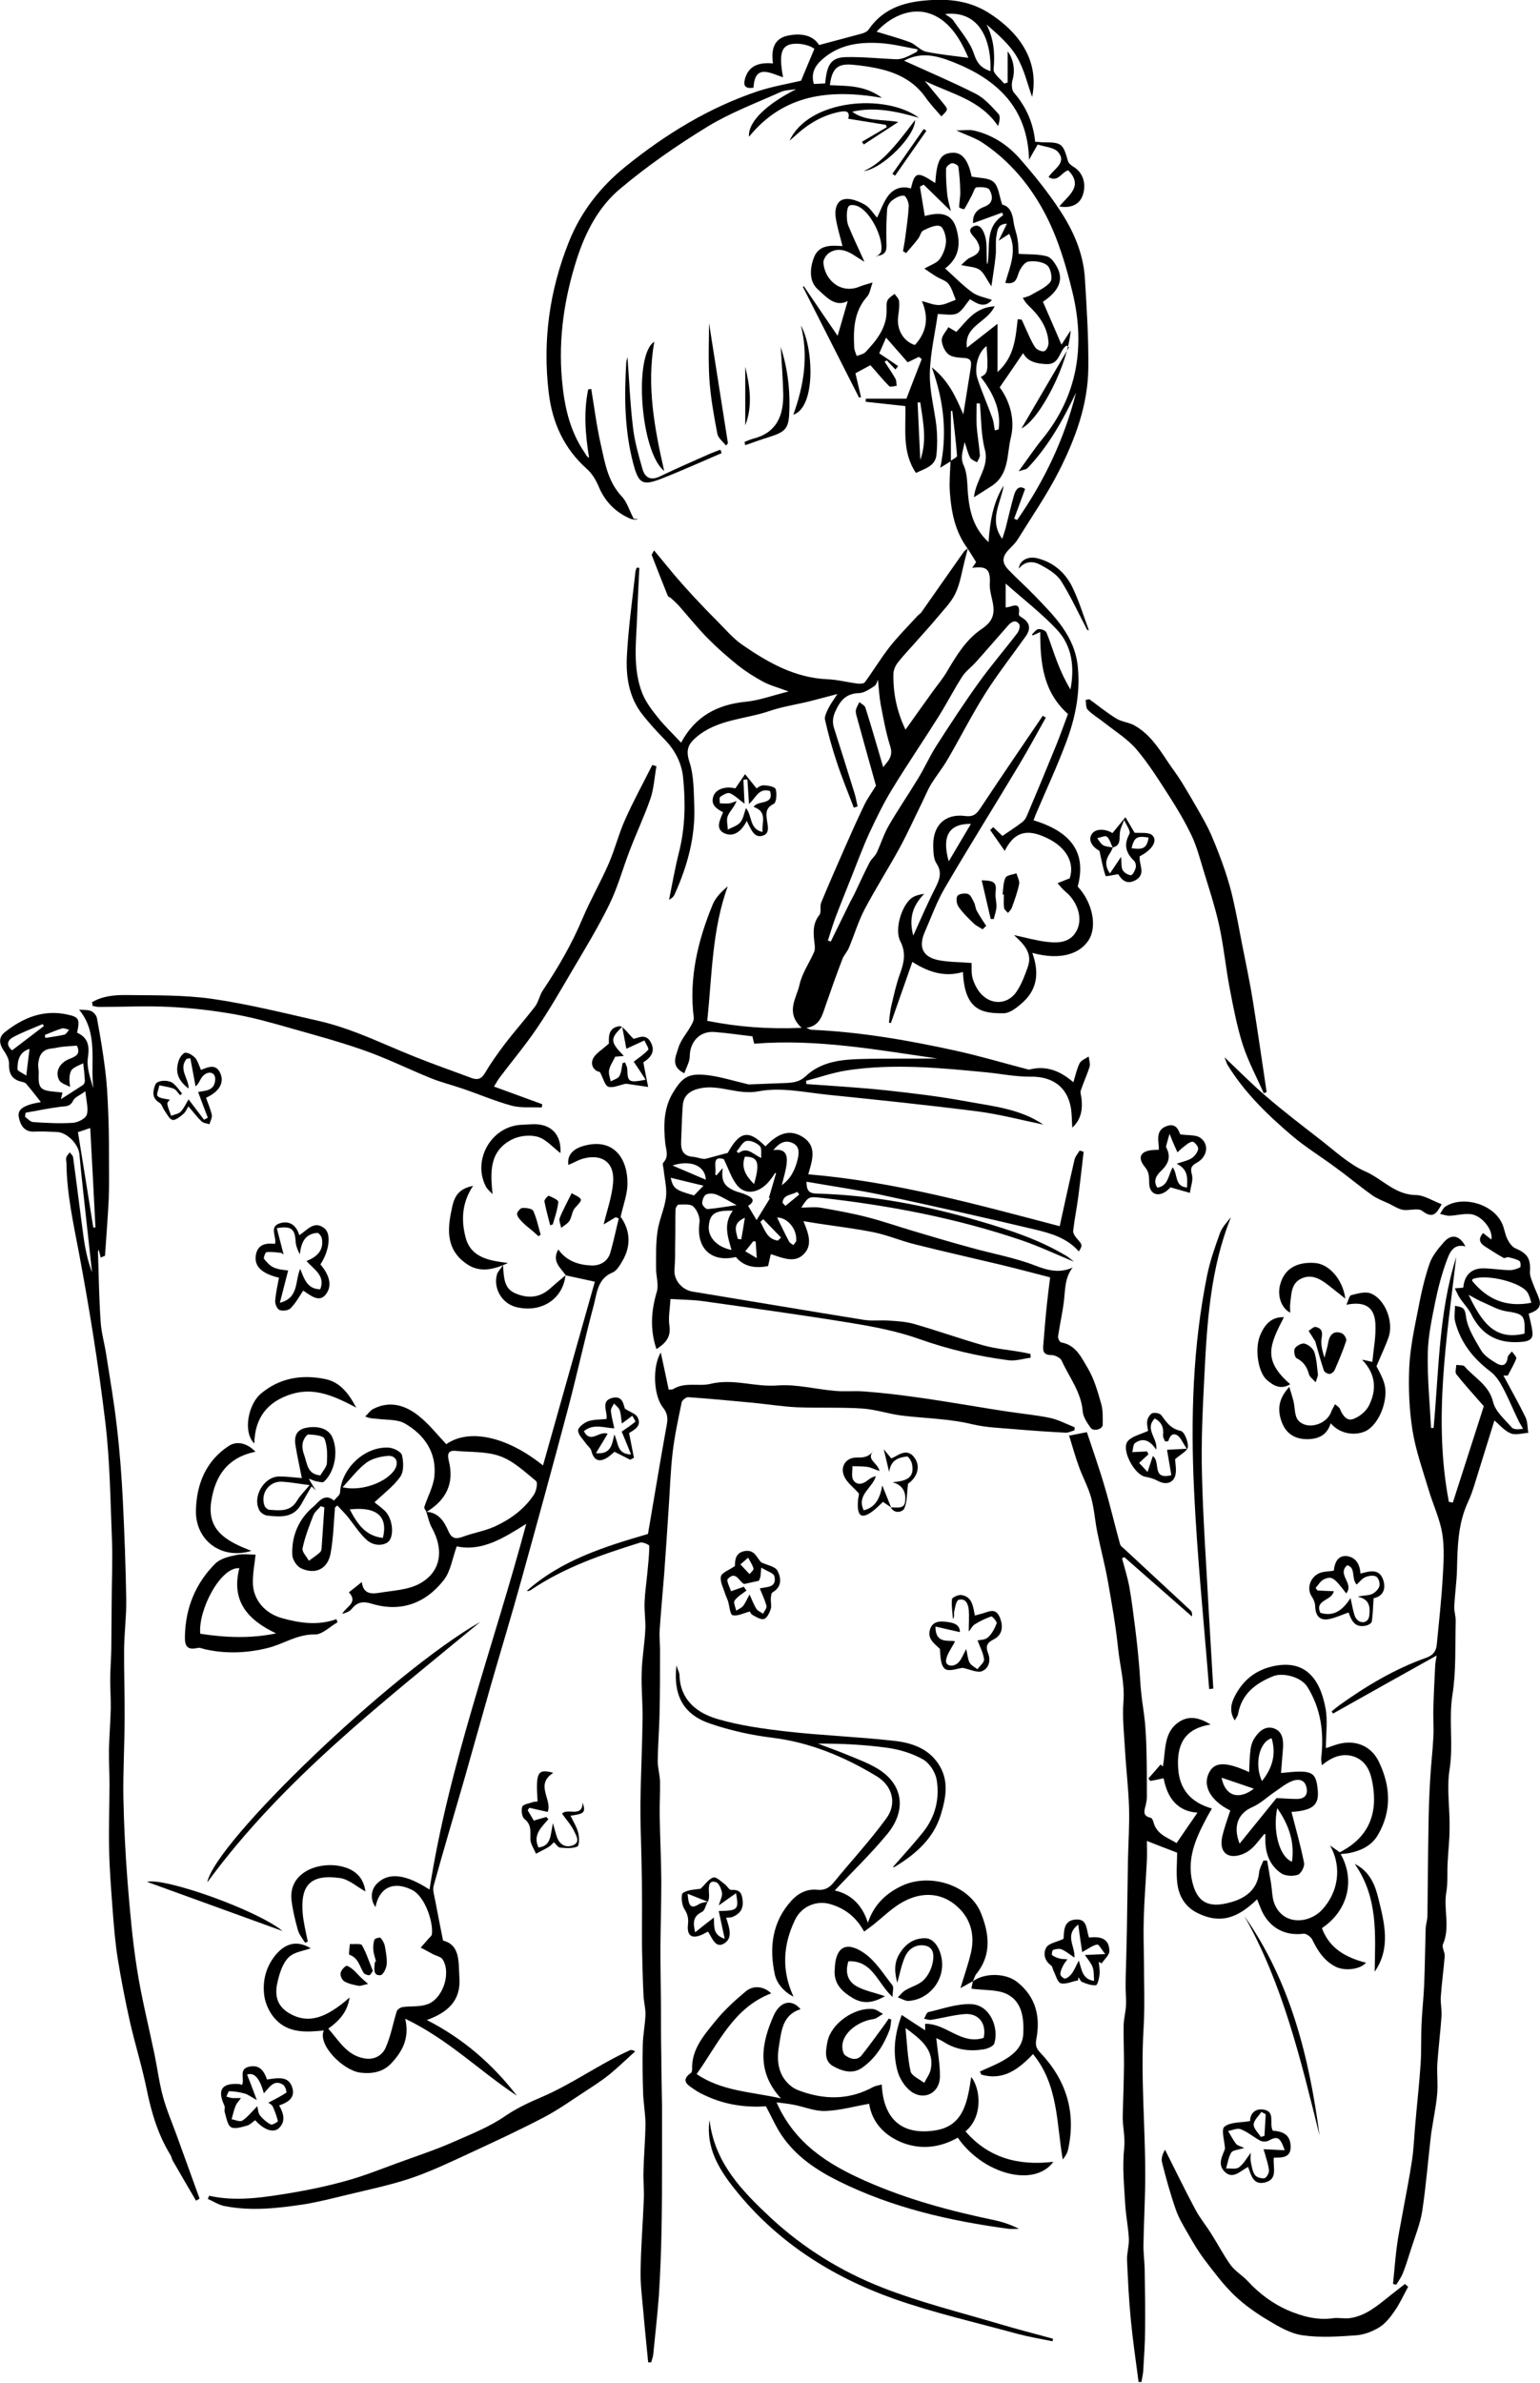 <?xml version="1.0" encoding="UTF-8"?><svg id="_レイヤー_2" xmlns="http://www.w3.org/2000/svg" width="85.51" height="132.26" viewBox="0 0 85.51 132.26"><g id="_レイヤー_1-2"><path d="m59.55,70.37c-.42.54-.4,1.18-.47,1.81-.08.67-.23,1.32-.33,1.99-.02.11.09.32.17.34.83.14,1.13.85,1.48,1.43.35.59.55,1.29.74,1.96.11.37.09.79.09,1.18,0,.25-.51.39-.67.17-.19-.27-.41-.59-.44-.9-.08-1.08-.75-1.9-1.17-2.83-.07-.16-.38-.31-.58-.31-.44,0-.47-.24-.44-.55.06-.76.12-1.51.2-2.26.05-.47.11-.94.18-1.5-.93-.24-1.83-.48-2.74-.7-1.6-.38-3.2-.74-4.79-1.14-.76-.19-1.48-.5-2.25-.66-1.03-.21-2.07-.33-3.11-.49-.24-.04-.48-.08-.81-.13.26.63.54,1.31.02,1.83-.51.52-1.17.21-1.83,0-.06.24-.1.45-.15.66q-1.18.24-1.79-.5c-1.38.32-2.22-.5-2.02-1.92.04-.28-.13-.68-.34-.88-.16-.16-.54-.11-.82-.11-.06,0-.17.17-.17.26-.02.62,0,1.25-.02,1.87,0,.5,0,1-.04,1.49-.04.58.43,1.12,1.01,1.21,3.17.52,6.35,1.06,9.52,1.57.46.07.93,0,1.4.04.46.03.93.06,1.36.18,1.29.37,2.55.82,3.85,1.19.68.19,1.39.25,2.09.37.18.03.36.07.54.11,0,.07,0,.14.01.21-.41.05-.83.19-1.23.14-1.68-.22-3.32-.6-4.93-1.17-1.2-.43-2.48-.68-3.75-.89-2.75-.45-5.52-.83-8.28-1.22-.57-.08-1.14-.08-1.81-.12-.03.54-.13,1.02-.06,1.49.09.64-.22.97-.72,1.29-.37-1.1-.29-2.13.02-3.18.12-.4-.05-.88-.04-1.32,0-.68-.02-1.37.08-2.04.09-.64.39-1.25.47-1.89.06-.5-.08-1.02-.13-1.53-.01-.13-.08-.32-.02-.39.33-.34.15-.7.11-1.07-.1-.97-.1-1.93.42-2.8.56-.93.91-1.12,2.04-.97.65.09,1.29.29,1.93.44.09.02.18.06.28.06.68-.02,1.36-.06,2.04-.08.4-.02.75-.06,1.08-.37.85-.81,1.96-.93,3.05-.96,1.42-.04,2.84-.01,4.26-.03-3.35-.48-6.69-1.1-10.16-.82-.03-.11-.07-.26-.1-.41-.71-.08-1.41-.19-2.12-.24-.8-.06-1.35.54-1.36,1.34,0,.31-.19.62-.3.95-.8-.38-.46-.96-.34-1.39.13-.45.48-.83.71-1.25.08-.14.17-.31.15-.46-.27-2.2.23-4.27,1.06-6.28.16-.38.48-.7.83-1-.88,2.42-.87,4.94-1.14,7.47,1.7.34,3.39.47,5.24.39-.92-.86-.28-1.65-.12-2.38.14-.64.54-1.21.81-1.82.05-.11.05-.26.04-.38-.07-.59-.16-1.16.26-1.69.12-.16.01-.48.1-.69.41-.99.84-1.97,1.27-2.95.36-.82.73-1.65,1.12-2.46.18-.37.43-.71.65-1.07-.36-1.27-.72-2.58-1.08-3.88-.03-.11-.06-.24-.03-.34.04-.15.12-.28.19-.42.11.1.29.18.33.3.34,1.07.65,2.15.99,3.31.28-.35.57-.61.39-1.16-.24-.76-.38-1.55-.53-2.33-.08-.44-.1-.9-.15-1.36-.04.07-.08.27-.2.35-.26.17-.56.38-.85.39-.71.02-1.03.39-1.31,1-.16.35-.18.64-.07.97.38,1.19.75,2.37,1.12,3.56.08.25.12.51.18.76-.07.02-.14.05-.21.07-.32-.84-.66-1.66-.94-2.51-.26-.78-.48-1.57-.66-2.37-.04-.18.09-.43.18-.62.11-.23.27-.45.51-.81-.62.16-1.09.29-1.57.41-.73.18-1.49.29-2.19.53-1.36.47-2.9.45-4.08,1.46-.45.38-.59.72-.38,1.36.25.76.24,1.62.27,2.43.07,1.73-.38,3.36-1.09,4.93-.05.12-.15.22-.31.3.18-.88.33-1.76.55-2.63.35-1.38.37-2.77.23-4.16-.08-.8-.45-1.52-1.03-2.11-.43-.44-.84-.89-1.22-1.37-.76-.96-.93-2.11-.87-3.27.08-1.55.3-3.09.47-4.63,0-.09.05-.18.07-.26.05,0,.1,0,.15.01-.04.88-.09,1.76-.12,2.64-.05,1.46-.27,2.95.3,4.36.2.48.54.92.87,1.33.39.48.84.91,1.27,1.37.78-1.46,2-2.11,3.58-2.27.75-.07,1.49-.35,2.39-.57-.58-.22-1.03-.33-1.43-.55-.5-.27-.98-.58-1.42-.93-.58-.47-1.15-.97-1.67-1.5-.54-.55-1.02-1.15-1.53-1.73-.15-.17-.32-.32-.48-.47-.05-.05-.16-.07-.18-.13-.3-.75-.6-1.5-.89-2.26-.01-.03.04-.1.13-.26.41.49.77.94,1.14,1.38.35.41.72.82,1.09,1.22.44.47.89.94,1.34,1.39.43.43.83.91,1.33,1.25,1.42.98,2.91,1.83,4.71,1.91.56.02,1.12.17,1.68.24.13.02.35.01.41-.07.47-.64.88-1.32,1.36-1.94.48-.61,1.03-1.16,1.56-1.74.06-.07.15-.12.21-.19.79-1.12,1.57-2.25,2.37-3.38.05-.07.14-.12.22-.18-.06.22-.11.44-.17.66-.16.62-.25,1.27-.52,1.84-.22.47-.62.87-.96,1.28-.39.47-.81.93-1.22,1.39-.34.39-.71.77-1.03,1.18-.12.16-.22.38-.23.58-.03,1.09.19,2.13.67,3.13.48-.68.96-1.35,1.44-2.02.29-.41.62-.79.87-1.22.52-.88,1.05-1.76,1.92-2.35.62-.42.76-.83.59-1.58-.07-.31-.16-.64-.14-.96.04-.76-.17-.97-.98-.85.09-.13.17-.24.22-.32-.17-.28-.32-.52-.47-.75-.7-.94-.91-2.03-.99-3.16-.04-.56.02-1.13.04-1.7.12-.1.36-.2.36-.29-.06-.83-.17-1.66-.26-2.49h-.08v2.79c-.19.12-.39.23-.59.36.39-1.85.22-3.65-.47-5.57.96.76,1.34,1.67,1.75,2.61.03-.21.07-.42.1-.63.1-.65.21-1.29.31-1.94.04-.28.07-.53-.34-.56-.31-.02-.67-.03-.89-.2-.21-.16-.37-.52-.38-.8,0-.23.24-.47.37-.71.14.08.27.16.44.26.55-.55.99-1.35,2.13-1.42-.44.93-1.71,1.07-1.54,2.3.58-.45,1.16-.91,1.7-1.33v2.68c.94-.84,1-1.9,1.12-2.93.07,0,.15.02.22.02.06.14.13.28.19.42.18.38.33.78.56,1.12.09.13.38.26.51.21.13-.05.25-.33.23-.5-.06-.86-.54-1.49-1.14-2.06-.12-.11-.2-.26-.29-.39.14-.05.3-.08.43-.15.38-.23.84-.41,1.1-.74.14-.17.03-.75-.17-.92-.25-.21-.71-.26-1.05-.21-.21.03-.44.37-.53.61-.12.34-.17.68-.75.57.25-.89.67-1.76.22-2.72-.18.12-.36.23-.59.38.16-.33.3-.61.46-.94-.53,0-.53.4-.58.66-.07.37,0,.77-.05,1.15-.05.51-.14,1.01-.23,1.66-.3-.43-.42-.76-.66-.92-.24-.16-.59-.16-1.02-.26.17-.15.32-.33.5-.41.55-.23.65-.48.35-.97-.15-.23-.58-.53-.19-.75.39-.22.6.26.68.57.1.37.06.78.08,1.17,0,.12-.01.24.04.36.18-.95-.18-2.05.87-2.73-.02-.05-.03-.1-.05-.15-.52.19-1.04.38-1.62.59-.03-.51.23-.77.64-.92.51-.19.46-.61.27-.94-.08-.14-.47-.16-.72-.13-.1,0-.17.28-.25.43-.14.26-.27.53-.43.78-.01.02-.28-.07-.28-.1,0-.29.07-.59.06-.88-.01-.46-.04-.93-.11-1.38-.01-.09-.26-.21-.36-.19-.13.03-.32.2-.32.31-.01.49.02.98.07,1.46.03.26.11.52.2.89-.55-.54-1.03-1-1.51-1.47-.07.04-.14.07-.21.11.09.52.17,1.05.27,1.63.81-.22,1.49-.2,1.75.69.25.86.17,1.62-.62,2.22.5.45.97.94,1.51,1.33.3.22.72.28,1.09.42-.43.5-.87.17-1.22-.04-.25.29-.44.66-.72.79-.3.13-.7.03-1.07.03-.15,1.08-.42,2.19-.44,3.31-.02.98.26,1.96.37,2.95.05.51.05,1.03,0,1.54-.06.65-.65.78-1.14,1.02-.79-1.16-.55-2.48-.59-3.71-.74-.08-1.47-.16-2.2-.24,0-.06,0-.11.01-.17h2.25c.26-.68.55-1.44.85-2.2-.05-.04-.1-.08-.16-.12-.18.09-.37.18-.62.3-.38-.43-.78-.89-1.2-1.37-.13.31-.27.62-.38.87.38.25.71.48,1.05.71-.05.06-.1.13-.15.19-.16-.17-.32-.34-.48-.51-.04.03-.08.05-.12.08.2.31.42.62.6.94.06.11.05.27.07.4-.14,0-.34.08-.41.02-.36-.36-.68-.76-1.05-1.17-.18.1-.49.26-.83.45.09.38.2.85.31,1.33-.04,0-.07.01-.11.02-1.04-2.05-2.08-4.1-3.12-6.15.02-.01.04-.03.05-.04.62.91,1.23,1.82,1.88,2.76.19-.66.38-1.31.56-1.93-.71.37-1.22-.26-1.66-.65-.49-.43-.45-1.17-.21-1.78.28-.71.96-.66,1.58-.62-.13-.53-.29-1.03-.37-1.54-.07-.43,0-.96.46-1.06.35-.08.81.11,1.15.3.28.16.47.49.68.72.19-.38.34-.83.6-1.19.3-.41.75-.59,1.28-.43.22-.93.35-.96,1.35-.3.09-1.27.29-1.64.94-1.68.54-.04.89.39,1.08,1.32.43.09.95.06,1.22.3.28.25.31.77.48,1.26.4.08.57.46.63.96.04.32.17.63.22.95.05.3.05.61.06.82.54.04,1.09,0,1.58.14.25.07.48.43.61.71.3.67-.02,1.26-.84,1.81.35.8.69,1.59,1.03,2.38.14-.22.32-.5.51-.79-.13,1.85-1.69,4.92-2.73,5.44.87-1.49,1.75-3,2.64-4.51-.05-.03-.09-.06-.14-.09-.42.28-.36,1.06-1.11,1.03-.57-.02-1.05-.14-1.3-.61-.42.62-.84,1.23-1.3,1.9.54.73.87,1.76.62,2.78-.23.92-.08,2.05-1.06,2.69-.28.18-.57.37-.99.63.11-1,.86-1.67.61-2.63-.22-.83-.2-1.71-.28-2.58-.06,0-.12,0-.18,0,0,.42-.02.83,0,1.25.04.54.14,1.08.18,1.63,0,.13-.1.26-.16.39-.13-.08-.32-.14-.38-.26-.13-.24-.19-.52-.31-.87-.07.48-.27.82-.05,1.3.22.48.19,1.07.24,1.61.09.98.32,1.9,1.14,2.65.08-1.14.25-2.2.84-3.14-.15.97-.84,1.9-.08,2.96.06-.2.13-.38.18-.56.16-.63.3-1.26.48-1.88.09-.3.27-.56.61-.33-.21.58-.41,1.11-.61,1.65.06.02.11.05.17.07,1.51-2.16,2.62-4.5,3.27-7.07-.72,1.51-1.52,2.96-2.69,4.19-.08.08-.24.09-.5.18.49-.67.87-1.24,1.3-1.77,1.99-2.43,2.41-5.21,1.69-8.17-.35-1.46-.79-2.94-1.47-4.26-.82-1.6-1.98-3.01-3.51-4.03-.4-.27-.89-.42-1.47-.69.39,0,.68-.05.95,0,1.03.23,1.89.79,2.57,1.56.79.9,1.55,1.84,2.21,2.84.76,1.14,1.32,2.4,1.41,3.8.1,1.66.21,3.33.19,4.99-.02,2.03-.72,3.92-1.62,5.7-.67,1.32-1.52,2.55-2.3,3.81-.13.21-.32.38-.49.56-.38.39-.41.73-.02,1.13.47.49.98.94,1.45,1.43,1.1,1.14,2.24,2.25,2.4,3.98.14,1.45-.15,2.83-.65,4.16-.51,1.36-1.12,2.67-1.69,4.01-.04.1-.08.21-.12.32,2.16.66,2.94,1.85,2.45,3.68.8.84,1.12,2.21.59,3-.43.65-1.42,1.14-3.11.68.37,1.02.31,1.96-.48,2.7-.31.29-.73.64-1.1.65-1.25.02-2.18-.19-2.27-2.29-.98.29-1.87.04-2.81-.56-.41,1.16-.8,2.27-1.19,3.39-.04,0-.07-.01-.11-.02.04-.32.06-.65.14-.96.14-.6.27-1.2.48-1.77.22-.61.34-1.15.01-1.79-.33-.64.06-1.94.61-2.38.19-.15.46-.21.72-.25-.66.68-.86,1.37-.61,2.32.41-.9.78-1.77,1.21-2.61.24-.48.42-.89.07-1.41-.16-.25-.16-.63-.17-.95-.03-1.13.64-1.81,1.76-1.67.52.07.67-.15.91-.51,1.12-1.69,2.27-3.37,3.41-5.05.06.03.12.07.17.1-.49.87-.96,1.75-1.47,2.6-1.37,2.29-2.79,4.55-4.14,6.86-.45.77-.75,1.62-1.11,2.44-.37.84-.11,1.4.79,1.57.61.11,1.24.1,1.81.15.01.24-.03.6.07.9.11.33.29.68.55.91.6.55,1.44.45,1.89-.24.27-.41.45-.89.61-1.35.28-.79-.24-1.28-.77-1.77.65.14,1.24.31,1.85.38.66.08,1.34.03,1.67-.7.3-.67-.01-1.56-.67-2.1-.16-.13-.29-.31-.43-.46.21-.08.43-.17.68-.27.3-.95-.27-1.86-1.55-2.36-.93-.37-1.58-.14-2.06.84-.3-.43-.55-.79-.81-1.16.06-.05.11-.11.17-.16.2.19.4.38.51.49.36-.25.74-.49,1.09-.76.11-.08.21-.21.26-.34.56-1.32,1.11-2.64,1.65-3.97.23-.57.43-1.14.64-1.7-1.38-1.23-1.54-2.83-1.54-4.55-.17.08-.29.13-.41.19l-.05-.06c.12-.1.23-.28.36-.29.14-.02.39.07.44.18.23.54.39,1.11.61,1.66.2.52.44,1.03.73,1.51.23-1.24.1-2.42-.77-3.34-.83-.88-1.8-1.63-2.83-2.54v1.32c.27.04.86-.45.73.4,0,.04.09.12.16.16.45.27.53.61.23,1.04-.76,1.07-1.57,2.1-2.27,3.21-.75,1.19-1.38,2.45-2.09,3.66-.27.46-.61.88-.89,1.33-.19.31-.33.66-.49.99-.42.85-.81,1.72-1.26,2.55-.63,1.15-1.33,2.25-1.94,3.4-.36.68-.58,1.43-.88,2.15-.09.22-.27.4-.36.62-.33.86-.64,1.73-.94,2.6-.19.55-.32,1.13-1.07,1.23.11.04.21.11.32.11,2.7.12,5.35.58,7.98,1.16,1.29.28,2.56.66,3.83.99.09.02.2.07.28.05.92-.23,1.69.08,2.42.71.12-.38.19-.75.35-1.06.08-.16.33-.25.5-.37.02.19.1.4.05.57-.14.45-.34.87-.49,1.32-.04.13.03.29.04.43.07.61-.01,1.17-.51,1.63-.03-.42-.02-.8-.09-1.16-.22-1.14-1.06-1.69-2.23-1.67-.82.01-1.63-.16-2.45-.24-2.58-.25-5.16-.5-7.74-.11-.77.12-1.51.38-2.27.58,0,.06.01.12.02.18,1.48.11,2.96.19,4.44.35,1.48.16,2.97.34,4.43.61,1.47.27,2.99.41,4.28,1.29-1.21-.25-2.41-.57-3.63-.73-2.75-.35-5.52-.64-8.28-.92-1.29-.13-2.65-.44-3.88-.2-1.17.23-2.18-.4-3.28-.16-.55.12-.91.39-.95.96-.05.66-.06,1.33-.09,1.99-.02.48.11.81.67.85.24.02.48.14.69.11.38-.1.77-.21,1.23-.33.66-1.2,1.16-1.31,2.09-.36.56-.58,1.22-1.02,2.01-.56.92.53.57,1.38.37,2.11,4.78.4,9.35,1.67,13.96,2.88.26-1.18.53-2.43.82-3.68.04-.19.19-.35.29-.52.07.02.15.05.22.07-.1.84-.19,1.68-.3,2.51-.08.62-.21,1.24-.28,1.87-.02.15.12.34.23.46.28.32.3.36.08.69-.65-.75-1.56-1.01-2.45-1.22-2.81-.67-5.64-1.3-8.47-1.91-1.38-.29-2.77-.49-4.2-.74.01.47.11.65.57.66,3.08.08,6.09.66,9.05,1.53,1.67.49,3.32,1.03,4.83,1.94.14.09.27.21.4.31-.97-.4-1.92-.85-2.91-1.19-3.6-1.22-7.31-1.93-11.08-2.35-.74-.08-.74-.09-1.15.54.34,0,.71-.05,1.06,0,.87.15,1.75.31,2.61.53.86.22,1.71.52,2.56.77,1.07.32,2.15.64,3.22.93,1.18.33,2.39.54,3.53.98.72.28,1.36.44,2.08.12Zm-10.87-56.12c.12-.13.24-.21.25-.3.13-.72-.55-2.11-1.23-2.47-.15-.08-.4-.14-.53-.07-.11.05-.14.31-.15.48,0,.23.01.47.1.67.25.62.55,1.23.88,1.97-.26-.16-.44-.27-.62-.39-.41-.26-.86-.39-1.3-.13-.18.1-.37.38-.36.57.07.97.98,1.77,2.03,1.32.2-.08.41-.13.7-.22-.12.34-.15.61-.3.78-.73.82-.77,1.8-.72,2.8,0,.17.09.34.14.5.17-.07.38-.1.5-.23.62-.66,1.19-1.36,1.16-2.35,0-.17-.02-.37.05-.51.08-.15.25-.24.39-.36.09.13.24.26.25.4.03.28-.01.57-.05.86-.09.72.29,1.38.93,1.58.65-.71.79-1.5.39-2.44.35.09.66.23.96.22.31-.01.61-.18.92-.29-.13-.3-.21-.63-.4-.88-.15-.19-.45-.27-.68-.41-.23-.14-.45-.3-.66-.44.33-.2.68-.3.85-.53.2-.28.34-.66.35-1,0-.29-.14-.76-.33-.83-.25-.09-.64.1-.93.24-.14.07-.18.32-.29.46-.21.28-.44.53-.67.8-.06-.04-.11-.08-.17-.11.04-.24.09-.48.12-.72.08-.6.17-1.2.2-1.8,0-.19-.15-.55-.27-.56-.21-.02-.47.12-.65.26-.14.11-.26.31-.28.48-.04.6-.06,1.21-.04,1.81.01.39.06.74-.56.8Zm-2.69,37.96s.1.04.14.05c.33-.67.66-1.35.99-2.02.11-.23.24-.45.35-.68.27-.57.53-1.14.82-1.7.1-.19.3-.34.39-.53.23-.49.39-1.02.66-1.49.52-.9,1.11-1.76,1.65-2.65.36-.59.64-1.23,1.02-1.82.75-1.17,1.51-2.33,2.32-3.46.68-.95,1.44-1.83,2.15-2.76.1-.13.18-.39.12-.49-.18-.28-.42-.17-.61.04-.61.69-1.21,1.39-1.83,2.08-.24.26-.54.48-.73.77-.46.72-.85,1.48-1.3,2.2-.86,1.37-1.77,2.7-2.61,4.08-.47.77-.86,1.58-1.24,2.39-.36.78-.66,1.6-.98,2.4-.3.76-.61,1.52-.9,2.28-.16.43-.29.87-.43,1.3Zm-2.89,12.92s-.04-.02-.06-.03c-.07.1-.13.21-.21.31-.56.79-1.4.99-1.9.38-.31-.38-.46-.88-.74-1.45-.71-.23-.38.48-.48.84,0,.01.05.04.07.06.1-.12.21-.24.35-.41-.1.71.08,1.03.7,1.28.16.06.33.1.49.16.4.16.71.35.22.66.15.26.28.47.47.79.27-.44.51-.83.75-1.22-.02,0-.05,0-.07,0,.13-.46.27-.91.4-1.37Zm11.68-45.92c-.46.32-.71,1.19-.5,1.82.24.73.56,1.44.82,2.17.08.22.09.46.14.69.07-.02.14-.04.21-.06.15-1.11-.33-2.04-.99-2.91.4-.2.42-.3.32-1.72Zm-14.1,47.99c-.95-.03-1.25.16-1.32.8-.08.65.43,1.21,1.26,1.38-.21-.73-.47-1.45.07-2.18Zm2.26-3.36c.69-.11.79.28.74.74-.04.39-.17.78-.27,1.2.5-.35.74-.86.88-1.43.09-.37.11-.75-.31-.92-.4-.17-.73.02-1.05.42Zm10.97-18.11c-1.22-.02-1.63.68-1.23,2.08.41-.69.8-1.36,1.23-2.08Zm-13.01,21.16c-.29-.15-.67-.39-1.08-.57-.18-.08-.44-.1-.61-.02-.13.06-.22.32-.22.49,0,.11.2.33.3.32.56-.05,1.11-.15,1.61-.22Zm-3.66-1.52c.14.6.26.69,1.3.98.17-.18.32-.33.52-.54-.6-.14-1.2-.29-1.82-.44Zm4.63.35c.34-1.19.23-1.52-.51-1.52-.23.64.08,1.09.51,1.52Zm9.23-43.38c-.05,0-.1,0-.15,0,.05,1.06.1,2.12.15,3.19.39-1.08.15-2.13,0-3.19Zm-8.83,41.94c-.02-.23.04-.55-.08-.67-.18-.18-.52-.33-.75-.28-.21.05-.36.38-.54.58.04.03.08.06.11.09.48-.36.75.03,1.25.27Zm-3.08,1.2c-.02-.75-.81-1.13-1.85-.79.65.28,1.25.53,1.85.79Zm3.96,2.1c.22.44.43.9.67,1.34.04.08.15.12.23.19.05-.08.15-.16.16-.24.05-.69-.52-1.3-1.05-1.29Zm.04,1.28l.18-.17c-.33-.34-.66-.68-.99-1.02-.05.05-.11.1-.16.15.24.42.36.95.97,1.04Zm-2.21-.09c.06,0,.12.01.18.02.06-.37.13-.73.2-1.2-.73.32-.48.77-.39,1.18Zm2.47-2.01l.16.17c.26-.21.52-.42.77-.63-.04-.05-.08-.1-.12-.15-.28.19-.77.13-.81.61Zm-2.07,2.69c.2.12.36.21.64.38-.03-.4-.04-.66-.06-.92-.04,0-.09-.01-.13-.02-.13.17-.27.34-.45.56Z" style="stroke-width:0px;"/><path d="m59.34,79.69c.29-.06.57-.11,1.01-.2.33,1,.69,2.01.99,3.04.31,1.05.56,2.12.85,3.17.03.13.19.22.29.32,1.2,1.12,2.41,2.23,3.61,3.35.08.07.12.17.09.35-1.25-1.1-2.5-2.19-3.75-3.29-.04.02-.09.04-.13.06.14.52.3,1.03.4,1.55.14.77.23,1.54.33,2.31.09.7.16,1.39.22,2.09.05.52.06,1.04.12,1.55.05.52.15,1.05.2,1.57.05.55.08,1.11.09,1.67.02.84.02,1.68.02,2.52,0,.14-.03.29-.06.43-.07.29-.21.61.26.71.07.01.14.14.16.22.17.72.82.89,1.29,1.19.4-.59.78-1.14,1.16-1.69-1.09-.07-1.67-.79-1.88-1.91-.27.06-.5.11-.73.15-.04-.04-.08-.09-.12-.13.23-.26.46-.52.68-.78.04.03.08.07.13.1.17-.9.02-1.95.97-2.51.5-.3,1.06-.2,1.68.19-1.5.23-1.89,1.17-1.8,2.45.08,1.18.73,1.88,1.87,2.21-.14.25-.26.45-.36.65-.57,1.08-1.03,2.18-.72,3.45.32,1.32,1.14,1.38,2.14,1.1.76-.21,1.46-.67,1.56-1.63.02-.23.15-.45.24-.68.07,0,.14,0,.21,0,.07.43.15.86.22,1.29.06.38.05.78.19,1.12.49,1.19,1.89,1.1,2.62.34.91-.96,1.15-2.38.46-3.59.24.16.39.28.54.38,1.61-.82,2.13-2.14,1.82-3.84-.11-.62-.33-1.19-.97-1.45-.6-.23-1.22-.07-1.84.46-.02-.16-.05-.28-.04-.4.16-1.39,0-2.71-.76-3.94-.36-.58-1.37-.81-1.89-.61-.98.39-1.77.98-1.97,2.12-.02.1-.1.19-.18.34-.31-.49-.21-.93,0-1.34.45-.88,1.14-1.45,2.14-1.67,1.7-.37,2.58.6,2.9,2.34.13.69.02,1.43.02,2.21.25-.08.45-.16.66-.22.96-.27,1.85.08,2.28.97.65,1.35.73,2.71-.04,4.05-.35.61-.93.88-1.58,1.02-.16.03-.32.04-.5.06.82,1.44.41,3.14-1.04,4.11.42,1.14,1.35,1.64,2.45,1.92-.33.38-1.2.48-1.71.21-.63-.33-.98-.88-1.28-1.5-.08-.15-.33-.34-.48-.32-1.02.13-1.87-.31-2.32-1.27-.09-.21-.17-.42-.26-.64-1.15,1.12-2.1,1.34-3.27.78-.71-.34-1.07-.93-1.16-1.67-.07-.58-.01-1.18-.01-1.7-.55-.21-1.1-.42-1.68-.65,0,.31.02.69,0,1.08-.05,1.05-.14,2.11-.17,3.16-.03.84,0,1.68.01,2.52,0,1.2.05,2.41-.02,3.6-.17,2.72.09,5.44.09,8.16,0,1.32-.08,2.63-.1,3.95,0,.47.07.95.07,1.42.02,1.08.03,2.17.02,3.25,0,.75-.06,1.49-.1,2.24-.01.22-.07.44-.1.65-.05,0-.11,0-.16,0-.15-1.15-.32-2.29-.43-3.44-.11-1.1-.16-2.2-.21-3.31-.02-.4.12-.8.1-1.2-.03-.62-.16-1.24-.2-1.87-.06-1.05-.17-2.12-.06-3.15.07-.64-.1-1.22-.08-1.84.03-.95.06-1.9.07-2.85,0-.7-.03-1.39-.02-2.09,0-.38.11-.76.13-1.14.02-.39-.03-.78-.02-1.17,0-.56.03-1.11.04-1.67.01-.44.02-.88.03-1.32.02-1.3.04-2.6.06-3.91.02-.97.09-1.95.06-2.92-.03-1.05-.16-2.1-.22-3.15-.05-.91-.16-1.83-.09-2.74.08-1.02-.2-1.98-.3-2.97-.13-1.25-.35-2.49-.57-3.73-.16-.9-.4-1.79-.58-2.68-.13-.64-.17-1.29-.34-1.92-.16-.58-.46-1.13-.67-1.7-.21-.57-.37-1.16-.57-1.8Z" style="stroke-width:0px;"/><path d="m29.25,88.3c1.94-1.72,4.34-2.46,6.73-3.16.35-2.03.68-4.07,1.05-6.1.07-.38,0-.64-.22-.92-.52-.65-.6-2.25-.12-3.05.16.73.3,1.4.44,2.06.14-.01.21,0,.25-.03.66-.41,1.42-.13,2.07-.29,1.28-.31,2.47.19,3.72.09,1.05-.08,2.13.21,3.19.3.53.05,1.07-.01,1.6.03.92.07,1.83.17,2.75.3,1,.13,2,.3,3,.46.75.12,1.5.25,2.25.36.78.12,1.57.19,2.34.35.47.1.91.34,1.37.52,0,.06,0,.11-.01.17-.17.05-.34.14-.5.13-.93-.05-1.85-.11-2.77-.19-.79-.07-1.6-.09-2.37-.27-1.31-.32-2.64-.33-3.95-.49-.73-.09-1.45-.34-2.18-.39-1.21-.08-2.43-.02-3.64-.07-.82-.04-1.63-.17-2.44-.25-1.2-.11-2.4-.23-3.6-.31-.12,0-.34.17-.36.29-.19.92-.39,1.84-.5,2.77-.12,1.02-.15,2.05-.22,3.08-.08,1.22-.16,2.43-.25,3.65-.08,1.04-.18,2.07-.25,3.11-.03.38.02.76.02,1.15,0,1.2,0,2.4-.03,3.6-.02.85-.09,1.7-.1,2.55,0,.38.12.77.13,1.15.01.63-.03,1.25-.02,1.88.02,1.21.08,2.42.09,3.63,0,1.24-.04,2.48-.05,3.72,0,1.04.02,2.08.03,3.12,0,.97,0,1.93.02,2.9,0,.9.03,1.81.04,2.71,0,1,0,2.01,0,3.01,0,1.32,0,2.64-.03,3.97-.02,1.17-.07,2.33-.14,3.5-.08,1.12-.21,2.23-.32,3.35-.01.14-.08.28-.11.43-.06,0-.11,0-.17,0-.09-.94-.19-1.88-.27-2.82-.07-.77-.17-1.55-.15-2.32.02-1.32.13-2.64.18-3.96.02-.5-.04-1.01-.02-1.51.02-.87.1-1.73.11-2.6,0-.58-.11-1.16-.13-1.73-.03-.89-.04-1.77-.02-2.66.01-.57.13-1.13.15-1.7.01-.36-.1-.73-.11-1.09-.04-.83-.06-1.67-.08-2.5-.01-.83,0-1.65,0-2.48,0-.82-.01-1.64-.03-2.46-.02-1.07-.07-2.13-.06-3.2.02-1.57.1-3.15.12-4.72.01-.85-.08-1.7-.05-2.55.02-.78.16-1.56.2-2.34.03-.51-.06-1.03-.04-1.54.02-.53.1-1.06.15-1.59.05-.52.11-1.03.11-1.55,0-.06-.36-.22-.5-.18-2.12.66-4.21,1.37-6.07,2.63-.04.03-.09.04-.14.06Z" style="stroke-width:0px;"/><path d="m79.6,79.27c.3-3.19.28-6.42,1.26-9.5-.53,4.52-1.28,9.03-.41,13.59l.22.04c.6-1.86,1.2-3.73,1.72-5.35-.62-.71-1.1-1.23-1.53-1.78-.08-.11,0-.34,0-.51.16.02.38,0,.46.08.55.64,1.36,1.03,1.59,1.99.13.52.64.95,1.02,1.39.11.13.36.13.64.08-.1-.17-.21-.34-.29-.52-.29-.6-.54-1.22-.86-1.81-.17-.32-.39-.64-.67-.85-.95-.72-1.65-1.6-1.95-2.76-.07-.26-.01-.55-.01-.88.44.07.55.12.61.58.08.66.49,1.29.84,1.89.17.29.51.51.82.7.29.18.59.21.65-.29.01-.13.16-.24.24-.35.09.14.28.31.24.4-.12.33-.31.63-.47.94-.08,0-.16,0-.24,0,.41.77.84,1.52,1.22,2.3.13.26.11.59.16.88-.33.02-.7.14-.97.03-.35-.14-.62-.47-.91-.72-.27.88-.55,1.78-.83,2.67-.2.62-.36,1.26-.63,1.84-.57,1.22-.59,2.5-.62,3.8-.02.68-.12,1.35-.15,2.03-.01.27.09.55.08.82-.04,1.36.03,2.73-.18,4.06-.22,1.39.06,2.76-.16,4.15-.17,1.06.02,2.17,0,3.26,0,.65-.08,1.29-.11,1.94-.03.53.02,1.08-.07,1.6-.17.96.23,1.96-.19,2.91-.07.17.11.43.1.65-.06.76-.17,1.53-.22,2.29-.02.35.07.71.04,1.07-.06.87-.17,1.73-.23,2.6-.03.52.03,1.05,0,1.57-.03.49-.12.97-.2,1.45-.05.34-.12.67-.16,1.01-.16,1.39-.27,2.79-.48,4.17-.11.7-.39,1.38-.61,2.07-.15.47-.29.94-.47,1.39-.09.22-.24.42-.36.62-.06-.01-.12-.03-.18-.04.07-.69.12-1.38.21-2.07.07-.55.18-1.09.28-1.63.19-1.07.41-2.13.57-3.2.1-.7.12-1.42.19-2.13.09-1.05.21-2.1.28-3.16.05-.72.02-1.45.05-2.18.03-.76.12-1.51.15-2.26.04-1.01.05-2.02.08-3.03,0-.26.09-.51.1-.77.02-1.68.03-3.36.06-5.04.01-.83.04-1.66.09-2.49.04-.8.14-1.6.18-2.4.03-.54-.02-1.08,0-1.61.02-.78.06-1.55.1-2.33,0-.15.04-.29.08-.58-1.99,1.11-3.87,2.16-5.75,3.22l-.08-.12c.15-.12.29-.24.44-.35,1.5-1.07,3.07-2.01,4.82-2.63.39-.14.55-.38.58-.74.12-1.25.26-2.49.33-3.74.05-.81.1-1.64-.03-2.43-.14-.82-.51-1.59-.75-2.4-.33-1.1-.72-2.19-.9-3.31-.18-1.14-.23-2.33-.18-3.49.05-1.08.28-2.15.49-3.21.16-.85.35-1.71.63-2.53.15-.45.49-.86.81-1.22.42-.48.87-.37,1.19.24-.68-.17-.88.36-1.04.79-.27.73-.47,1.49-.63,2.26-.19.95-.4,1.91-.42,2.86-.03,1.39.11,2.78.18,4.17.06,0,.12,0,.18,0Z" style="stroke-width:0px;"/><path d="m31.42,70.79c-.29-.42-.8-.78-.42-1.44.45.64,1.12.86,1.83.89.48.02.91-.21,1.06-.71.18-.63.31-1.27.47-1.9-.06-.02-.12-.05-.17-.07-.25.15-.51.3-.67.4.17-.73.45-1.5.52-2.29.14-1.56-1.17-1.66-2.07-1.2-.13.07-.27.12-.41.19-.08-.53.24-.88.82-1.05,1.73-.5,2.48.75,2.46,2.09,0,.57-.22,1.13-.38,1.84.48.66.64,1.53.1,2.45-.14.24-.32.55-.55.64-.82.34-.86,1.11-1.03,1.77-.5,1.87-.91,3.76-1.4,5.63-.86,3.25-1.75,6.49-2.65,9.73-.53,1.92-1.11,3.82-1.66,5.73-.51,1.78-1,3.56-1.51,5.34-.56,1.94-1.14,3.88-1.68,5.83-.07.26.04.57.09.85.13.7.27,1.39.43,2.2.98.25.85,1.22.91,2.09.08,1.26-.67,1.91-1.81,2.32,2.02,1.03,3.65,2.45,5,4.2-2.05-1.35-3.81-3.13-6.2-4.27.26,1.11-.19,1.86-.8,2.5-.44.46-1.05.57-1.7.49-.96-.13-2.37-1.54-2.02-2.34-.96.1-1.95.16-2.67-.61-.32-.33-.56-.83-.63-1.28-.12-.83.07-1.64.64-2.32.58-.68,1.23-.78,1.93-.35-.38.14-.92.2-1.22.5-.33.32-.5.86-.61,1.33-.22.88.03,1.44.7,1.81.98.54,1.95.28,3.29-.91-.11.77-.54,1.27-1.18,1.73.59.66,1.02,1.48,2,1.65.55.1,1-.16,1.19-.61.28-.63.4-1.33.61-2,.03-.11.21-.22.33-.24.44-.06.91,0,1.33-.14.88-.27,1.38-1.72.89-2.5-.1-.16-.37-.2-.55-.3-.22-.12-.45-.24-.67-.36.14-.16.29-.32.43-.49.07-.08.18-.16.19-.25.09-.61-.35-2.08-1.1-2.46-1.01-.51-1.82-.15-2.03.95-.3-.41-.27-.95.08-1.3.64-.64,1.58-.54,2.92.33,1.07-6.93,3.55-13.49,5.37-20.3-1.27.8-2.47,1.55-3.86,1.25-.24.67-.34,1.38-.71,1.86-1.01,1.3-2.4,1.82-4.02,1.32-.5-.15-.8-.08-1.11.3-.11.14-.32.21-.52.27.21-.4.91-.63.37-1.2.23-.18.45-.35.72-.57.08.69.56.67,1.02.59.73-.12,1.52-.15,2.15-.48,1.21-.63,1.42-1.86.72-3.12-.15-.27-.21-.59-.31-.89.68.04.99.53,1.22,1.06.18.41.39.48.8.33.59-.22,1.23-.32,1.8-.58.86-.4,1.62-.95,2.15-1.75.14-.2.23-.67.13-.76-.62-.51-1.25-1.11-1.99-1.38-.76-.28-1.65-.22-2.48-.3-.45-.04-.46.22-.38.55.32,1.27-.16,2.19-1.24,2.84-.04-.09-.14-.2-.12-.27.18-.57.5-1.13.56-1.71.13-1.32-.55-2.3-1.64-2.93-.4-.23-.96-.19-1.45-.25-.22-.03-.44,0-.75-.14.15-.14.27-.33.45-.42.92-.47,1.78-.2,2.51.38.57.45,1.03,1.04,1.54,1.58,1.24-.88,3.35-.45,5.37,1.18.97-3.42,1.92-6.82,2.88-10.2-.51-.11-1.06-.23-1.61-.35l.02.02Z" style="stroke-width:0px;"/><path d="m10.88,122.14c-.43-.73-.86-1.47-1.28-2.2-.06-.1-.07-.22-.13-.32-.69-1.12-1.06-2.35-1.32-3.63-.26-1.28-.65-2.52-.94-3.79-.26-1.17-.49-2.35-.68-3.53-.14-.9-.21-1.81-.28-2.72-.08-1.09-.17-2.19-.19-3.28-.03-1.22.02-2.43.02-3.65,0-.64-.04-1.29-.03-1.93.02-.75.08-1.49.1-2.24.01-.53-.03-1.07-.03-1.61,0-.56.05-1.13.06-1.69.01-.85.01-1.7.02-2.54,0-1.15.06-2.3.02-3.45-.09-2.21-.11-4.42-.37-6.61-.38-3.16-.88-6.3-1.47-9.43-.31-1.64-.67-3.26-.69-4.94,0-.11-.04-.23-.01-.33.03-.11.13-.2.19-.29.07.09.18.18.19.28.2,1.47.38,2.95.58,4.42.09.66.23,1.32.47,1.96-.09-.85-.19-1.71-.28-2.56-.14-1.33-.3-2.66-.42-3.99-.05-.56-.68-1.22-1.26-1.24-.42-.02-.84-.04-1.26-.02-.55.02-.75-.36-.84-.77-.11-.47.28-.62.63-.74.23-.07.47-.1.59-.13-.26-.33-.53-.68-.82-1.02-.05-.06-.17-.09-.26-.11-.55-.13-.71-.48-.69-1.03,0-.24-.17-.52-.32-.74-.24-.37-.25-.71.09-.98,1.01-.8,2.14-1.27,3.46-.98.67.14.71.26.55,1.01.61.27.7.73.6,1.39-.08.55.14,1.14.3,1.7-.17-1.48.29-3.07-.79-4.37.23.02.46,0,.65.07.15.06.31.24.34.39.18.96.34,1.92.46,2.88.09.71.13,1.42.16,2.14.04.83.05,1.66.05,2.49,0,.83.02,1.65-.01,2.48-.05,1.07-.14,2.14-.21,3.21-.08.03-.16.07-.24.1-.04-.15-.07-.29-.11-.44l-.04.11c.04,1.31.06,2.61.15,3.92.04.59.21,1.17.3,1.75.21,1.35.45,2.71.6,4.07.16,1.35.26,2.7.33,4.06.09,1.84.16,3.69.19,5.53.01.92-.11,1.83-.12,2.75-.01,1.25.04,2.5.03,3.75,0,1.48-.09,2.96-.07,4.44.03,1.56.11,3.12.23,4.68.13,1.61.27,3.23.52,4.83.25,1.61.65,3.19.98,4.78.16.78.26,1.58.47,2.35.2.73.5,1.43.76,2.14.42,1.17.85,2.34,1.27,3.51-.06.04-.12.08-.18.11Zm-6.27-63.12c-.24.12-.45.19-.6.33-.1.1-.14.29-.15.45-.02.17.02.35.03.53-.21-.12-.5-.19-.6-.37-.25-.46.01-.96.55-1.18.33-.13.67-.25.43-.74-.28.02-.54.03-.8.06-.21.02-.41.08-.62.1-.53.05-.69.41-.73.87-.01.15.03.3.03.45-.04.88.07,1.01.93,1.08.13.01.26.03.39.04-.03.14-.06.24-.09.37.45-.29.84-.53,1.23-.79.06-.04.11-.16.1-.24-.01-.3-.05-.61-.09-.97Zm-3.19,2.75c-.01.07-.02.14-.03.22.15.1.29.28.45.29.74.05,1.48.09,2.22.04.27-.02.69-.23.76-.45.1-.35-.03-.77-.08-1.3-.31.23-.59.33-.68.52-.16.34-.41.31-.7.34-.65.08-1.29.22-1.94.33Zm2.91,1.08c.29,1.78.57,3.53.85,5.28h.12c-.09-1.84-.19-3.66-.29-5.52-.33.11-.57.2-.69.23Zm-1.89-5.9s-.05-.07-.07-.11c-.54.23-1.09.44-1.61.71-.35.18-.44.45-.09.75.6-.46,1.18-.9,1.77-1.35Zm-.8,1.27c-.57.17-.67.64-.67,1.12,0,.11.29.22.49.36.07-.57.12-1.01.18-1.47Zm.85-.77c.01.05.02.11.03.16.35-.06.71-.1,1.05-.18.11-.03.18-.18.27-.27-.13-.03-.27-.11-.39-.08-.33.1-.65.24-.97.37Z" style="stroke-width:0px;"/><path d="m35.42,28.81c-.1.06-.3.03-.42-.02-.83-.36-1.41-.95-1.76-1.79-.15-.36-.37-.72-.65-.97-1.27-1.13-1.92-2.56-2.12-4.22-.35-2.89.04-5.69,1.12-8.39.67-1.68,1.76-3.06,3.15-4.18,2.22-1.79,4.63-3.27,7.35-4.18.79-.26,1.62-.4,2.39-.58.23-.56.48-1.15.74-1.77-.35-.27-1.16-.39-1.53-.17-.34.2-.41.7-.21,1.75-.71-.23-1.57-.77-1.64.58-.45.06-.59-.09-.47-.51.19-.64.66-.92,1.55-.84-.1-.72.01-1.39.86-1.55.68-.13,1.35-.04,1.7.53.85-.23,1.62-.43,2.39-.64.13-.04.29-.11.36-.22.86-1.25,2.12-1.57,3.54-1.64,1.14-.06,2.19.11,3.17.74,1.53.98,2.8,2.53,2.37,4.64-.26-.71-.44-1.54-.85-2.23-.41-.69-1.05-1.24-1.68-1.79.41.81.47,1.62.39,2.49-.02.24.38.53.59.79.06-.02.12-.04.19-.06v-1.73c.37.48.41,1.15.27,1.59-.06.21-.05.54.07.69.68.78,1.08,1.67,1.19,2.74.16,0,.33.03.5.03.97,0,1.05.08,1.32,1.04.04.15.23.27.37.36.49.33.67.96.43,1.59-.18.46-.63.68-1.28.57.48-.6,1.37-1.12.49-2.01-.38.12-.56.69-1.09.38.28-.45,1.02-.78.55-1.37-.23-.29-.78-.31-1.15-.44-.22.38-.35.61-.48.85-.08-2.91-1.79-4.47-4.23-5.43-.86-.34-1.76-.59-2.71-.07,1.38.63,2.71,1.19,3.99,1.84.48.25.87.7,1.25,1.11.12.13.06.42-.02.68-.99-1.48-2.64-1.8-4.07-2.51.35.43.71.86,1.06,1.29.24.3.24.31-.14.68-.28-.33-.59-.65-.84-1-.6-.88-1.45-1.35-2.44-1.6-.55-.14-1.12-.22-1.68-.27-.81-.07-1.12.23-1.23,1.14.96.04,1.95,0,2.89.7-2.91-.5-5.46-.2-7.38,2.16-.07-.82.97-1.81,2.62-2.64-.29.05-.61.04-.87.16-1.36.61-2.77,1.14-4.04,1.91-1.7,1.04-3.36,2.19-4.88,3.47-1.17.98-1.9,2.37-2.38,3.85-.7,2.18-1.04,4.4-.84,6.71.13,1.47.42,2.84,1.26,4.07.07.11.12.23.25.29-.21-1.3-.31-2.54-.05-3.8.06,0,.11-.02.17-.02.17,1.03.3,2.07.53,3.08.23,1.02.39,2.07,1.17,2.89.28.3.4.74.66,1.24M48.68,1.76c.64.2,1.26.36,1.86.59.31.12.56.45.88.52.76.16,1.55.23,2.35.34-.46-1.09-1.13-2.19-2.29-2.5-.98-.26-2.04.22-2.8,1.04Zm2.23,1.11s.03-.09.05-.13c-.67-.12-1.33-.29-2-.34-1.21-.09-2.38.06-3.33.92-.39.35-.61.77-.44,1.34.23-.01.43-.02.63-.03.09-1.07.34-1.44,1.15-1.46.93-.02,1.86.08,2.8.12.16,0,.34-.04.49-.1.23-.09.44-.21.66-.32Zm1.58-2.08c.15.11.34.2.44.34.41.61.93,1.19,1.15,1.86.18.55.43.8.92.96.05-1.93-.74-3.37-2.51-3.17Z" style="stroke-width:0px;"/><path d="m43.1,116.65c1.02,2.34,2.9,3.49,4.95,4.4,2.3,1.02,4.71,1.67,7.17,2.18.46.1.91.25,1.36.48-.19,0-.38.02-.57,0-3.28-.44-6.47-1.17-9.45-2.65-1.23-.61-2.36-1.37-3.15-2.53-.33-.48-.56-1.03-.88-1.62-1.04.07-2.18-.06-3.26-.55-.24-.11-.49-.22-.71-.38-.34-.24-.82-.48-.19-.93.05-.03.06-.14.06-.21-.03-1.12.68-1.9,1.31-2.68.49-.6,1.07-1.13,1.67-1.63.43-.36,1.01-.28,1.41.11-2.11.81-2.93,2.79-4.14,4.48,1.41.96,3.04.98,4.68,1.35-1.36-1.49-1.09-3.05-.4-4.6.37-.82,1.02-.92,1.49-.35-1,.31-1.06,1.21-1.19,2-.15.85-.07,1.7.69,2.29.23.18.54.27.82.36,1.28.39,2.52.32,3.71-.33.11-.06.25-.08.48-.14.09,1.91,1.11,2.83,2.95,2.55,1.63-.24,1.81-1.65,2.02-2.97.53.68.65,2.22-.32,3.02,1.28,1.48,2.94,1.92,4.88,1.69-1.06,1.45-3.9.69-5.31-1.34-.95.54-1.98.68-3.02.3-1.05-.4-1.74-1.15-1.9-2.18-.82.14-1.62.37-2.43.4-.59.02-1.19-.24-1.78-.35-.31-.06-.63-.09-.94-.13Z" style="stroke-width:0px;"/><path d="m5.09,55.64c.59-.36,1.28-.42,1.95-.41,1.58.02,3.18-.01,4.73.21,2.02.29,4,.79,5.99,1.24.73.17,1.45.41,2.15.68,1.06.41,2.1.89,3.16,1.31,1.02.41,2.06.77,3.1,1.16.32.12.55.08.75-.26.33-.56.71-1.09,1.1-1.61.55-.72,1.15-1.39,1.7-2.11.19-.26.24-.62.43-.89.85-1.27,1.61-2.58,2.2-3.99.44-1.04,1.01-2.02,1.46-3.06.34-.79.55-1.64.9-2.42.46-1.03,1-2.02,1.51-3.03.08.02.15.05.23.07-.11.6-.14,1.22-.33,1.79-.34.98-.79,1.93-1.16,2.9-.38.99-.66,2.03-1.12,2.97-.64,1.31-1.41,2.56-2.15,3.82-.61,1.04-1.21,2.08-1.89,3.08-.64.94-1.37,1.81-2.05,2.71-.12.16-.21.34-.32.51.92.34,1.8.66,2.68.98-.01.06-.02.12-.03.18-.56-.03-1.14.04-1.67-.1-.92-.25-1.8-.63-2.71-.94-.58-.2-1.19-.35-1.76-.58-1.22-.49-2.4-1.08-3.64-1.52-1.34-.48-2.72-.85-4.09-1.24-1.05-.3-2.1-.6-3.17-.79-1.18-.21-2.38-.35-3.58-.41-1.32-.07-2.64,0-3.96,0-.12,0-.24-.04-.36-.06,0-.06-.01-.12-.02-.17Z" style="stroke-width:0px;"/><path d="m54.03,109.96c-.22.12-.44.25-.7.39.21-.7.44-1.34.59-2,.23-1.04-.07-1.98-.9-2.64-.86-.69-1.89-.67-2.82-.18-.64.33-1.18.89-1.76,1.34-.14.11-.29.22-.46.34-.44-.81-1.07-1.29-1.9-1.53-.75-.21-1.57.13-1.93.87-.68,1.4-.76,2.83-.09,4.27-.49-.23-.93-.71-1.04-1.24-.32-1.5-.14-2.91.92-4.08.35-.39.84-.67,1.43-.61.38.04.65-.08.9-.38.98-1.2,2.04-2.34,2.95-3.59.6-.82.33-1.8-.54-2.33-1.79-1.08-3.69-1.88-5.8-2.14-1.16-.14-2.33-.4-3.44-.78-1.49-.5-2.07-1.56-1.88-3.23.08.25.17.4.17.56.05,1.37.98,2.08,2.1,2.41,1.26.37,2.58.55,3.89.7,1.96.22,3.93.29,5.89.51.95.1,1.89.39,2.48,1.26.62.91.44,1.88.16,2.81-.4,1.35-1.4,2.22-2.57,2.93-.04.02-.1.01-.11.02.57-.65,1.16-1.29,1.71-1.98.66-.84.9-1.84.73-2.87-.07-.42-.39-.92-.75-1.13-.58-.33-1.26-.54-1.92-.64-1.29-.18-2.59-.25-3.92-.24.53.2,1.07.39,1.6.61.58.24,1.18.46,1.71.78,1.39.84,1.64,2.27.55,3.61-.91,1.11-1.95,2.1-2.93,3.15.83.18,1.51.74,1.84,1.79.34-1.01,1.01-1.64,1.91-2.06,1.57-.72,3.75-.02,4.37,1.53.45,1.11.61,2.3-.25,3.36-.09.11-.13.27-.19.4h.01Z" style="stroke-width:0px;"/><path d="m60.5,38.82c.49.36.96.74,1.48,1.06.3.19.71.21,1.02.39.79.45,1.28,1.16,1.78,1.92.27.41.59.82.86,1.26.31.51.61,1.02.9,1.53.25.44.51.89.71,1.35.28.65.54,1.32.77,2,.18.54.34,1.09.46,1.64.18.8.33,1.6.48,2.4.21,1.07.44,2.13.61,3.21.27,1.67.51,3.36.76,5.03l-.16.07c-.39-.89-.86-1.76-1.16-2.68-.32-1-.52-2.05-.72-3.09-.23-1.19-.34-2.39-.6-3.57-.23-1.04-.57-2.06-.88-3.08-.19-.63-.36-1.27-.63-1.85-.36-.76-.79-1.49-1.24-2.19-.58-.9-1.15-1.82-1.84-2.63-.49-.57-1.16-.99-1.76-1.46-.31-.25-.66-.45-.94-.73-.11-.11-.09-.36-.12-.55.07-.01.13-.03.2-.04Z" style="stroke-width:0px;"/><path d="m11.59,121.87c1.55.35,3.08.09,4.61-.16,1.02-.17,2.04-.39,3.04-.67.94-.26,1.85-.62,2.77-.96,1.09-.4,2.2-.76,3.25-1.23.95-.42,1.92-.8,2.79-1.4.63-.43,1.33-.76,2.04-1.06,1.7-.73,3.2-1.83,4.88-2.59.06-.03.14-.03.3.06-.48.43-.94.88-1.44,1.29-.4.32-.83.6-1.26.88-.77.5-1.52,1.04-2.33,1.47-1.37.72-2.78,1.37-4.18,2.02-1.06.49-2.13,1-3.24,1.38-1.17.39-2.38.64-3.58.93-.78.19-1.57.39-2.36.52-1.47.22-2.95.39-4.44.09-.32-.07-.6-.26-.9-.39.02-.05.04-.11.07-.16Z" style="stroke-width:0px;"/><path d="m68.31,100.49c-1.07-.53-1.54-1.34-1.19-2.07.3-.64.93-.66,2.24-.06.02-.43.02-.85.08-1.27.03-.24.12-.49.26-.68.25-.37.63-.65,1.08-.46.44.18.49.64.46,1.08-.03.46-.08.92-.11,1.38,1.73-.19,1.94-.09,2.04.95.08.84-.29,1.13-1.46,1.21.24.93.51,1.87.7,2.83.04.2-.17.6-.35.66-.28.09-.7.07-.93-.09-.62-.43-.87-1.09-.87-1.84,0-.1,0-.19,0-.29,0-.03-.04-.05-.04-.06-.3.33-.55.73-.91.97-.28.19-.72.33-1.03.24-.44-.12-.51-.6-.42-1.02.11-.5.29-.98.45-1.47Zm2.57-.69c.3.01.71.05,1.12.05.42,0,.65-.21.54-.66-.11-.45-.49-.45-.78-.34-.37.14-.68.41-1.01.63-.41.28-.78.64-1.23.83-.75.33-1.08,1.03-.69,2.02.72-.89,1.38-1.7,2.05-2.53Zm.04.56c-.27,1.29.14,2.73.82,2.97.15-1.08-.16-2.02-.82-2.97Zm-.85-1.5c.58-.72.8-1.48.54-2.38-.69.2-.97,1.44-.54,2.38Zm-.45.42c-.61-.21-1.16-.4-1.79-.61.19,1.02.96,1.26,1.79.61Z" style="stroke-width:0px;"/><path d="m78.17,126.96c-.24.44-.45.91-.74,1.32-.23.34-.51.69-.85.9-.38.23-.84.41-1.28.44-.98.07-1.99.14-2.96,0-.67-.09-1.32-.47-1.92-.83-.67-.4-1.33-.86-1.89-1.4-.6-.58-1.11-1.26-1.62-1.93-.36-.47-.66-.98-.95-1.49-.25-.43-.52-.88-.68-1.35-.3-.86-.54-1.74-.76-2.61-.05-.21.03-.46.17-.69.56,1.11,1.1,2.23,1.69,3.33.25.47.6.89.88,1.34.37.58.68,1.19,1.08,1.74.26.35.67.58.97.91.63.68,1.36,1.22,2.2,1.59.8.34,1.63.57,2.53.44.29-.04.6.04.89,0,.9-.12,1.56-.7,2.24-1.24.28-.22.56-.44.84-.66.06.05.12.11.18.16Z" style="stroke-width:0px;"/><path d="m18.73,90.05c-.42.24-.84.68-1.25.67-.98-.02-1.73.53-2.61.75-1.13.28-2.27.33-3.41.09-.17-.03-.35-.13-.5-.09-.66.16-.71-.24-.69-.71.04-1.54.6-2.89,1.68-3.97.28-.28.76-.4,1.17-.48.36-.08.75-.02,1.07-.02-.05.51-.16,1.04-.15,1.57.02.96.69,1.69,1.6,1.95,1.01.28,2.01.43,3.04.06.02.06.04.12.06.18Zm-7.61.63c1.42.22,2.82.27,4.21-.02-1.56-.74-2.51-1.78-2.04-3.62-1.05-.08-2.3,2.34-2.17,3.64Z" style="stroke-width:0px;"/><path d="m84.88,72.91c.08.36.17.68.21,1.02.04.33-.11.49-.49.54-1.34.15-2.31-.31-2.91-1.53-.16-.32-.43-.59-.63-.89-.1-.14-.16-.31-.28-.54.22-.02.35-.03.47-.04.06-.7.46-1.09,1.15-1.07.48.01.95.09,1.43.1.19,0,.4-.07.58-.16.04-.02.03-.31-.04-.35-.19-.11-.41-.16-.62-.21-.08-.02-.2.08-.26.04-.35-.19-.68-.41-1.01-.62-.31-.19-.43-.42-.13-.76.16.13.31.24.46.36.11-.54-.54-1.35-1.16-1.41-.39-.04-.79.08-1.18.09-.17,0-.34-.07-.51-.1.1-.14.17-.34.31-.42.98-.61,2.62-.13,3.12.92.14.28.17.62.31.9.1.2.26.43.45.51.67.29.85.57.8,1.31-.01.22.1.45.18.67.1.29.25.56.34.85.15.5-.21.66-.6.8Zm-3.33-1.03c.7,1.43,1.4,2.56,3.1,2.14.04-1.03-.05-1.09-1.02-1.24-.45-.07-.87-.32-1.31-.51-.22-.09-.42-.21-.77-.4Zm3.48.43c-.06-.19-.1-.37-.19-.53-.3-.59-2.28-1.09-3.06-.79-.02,0-.03.06-.04.1.84,1.03,1.89,1.49,3.29,1.22Z" style="stroke-width:0px;"/><path d="m20.81,83.4c.14.11.36.27.55.45.38.35.53,1.16.3,1.6-.18.34-.85.42-1.28.04-.42-.37-.72-.87-1.08-1.31-.18-.22-.38-.41-.57-.62-.04.04-.09.08-.13.11-.07.85-.09,1.7-.24,2.53-.15.88-.84,1.22-1.64.85-.24-.11-.48-.48-.49-.74-.05-1.07.37-2.02,1.18-2.69.23-.19.6-.8,1.13-.33.12-.15.33-.29.34-.45.08-1.34,1.37-2.57,2.71-2.49.26.02.68.22.73.42.09.38.11.9-.09,1.19-.37.53-.92.93-1.43,1.42Zm-1.79-.85c1.05.25,2.46-.28,2.9-.99.25-.41.06-.8-.42-.75-.4.04-.85.15-1.16.38-.47.35-.83.84-1.32,1.36Zm-.99,1.13c-.07-.03-.14-.06-.22-.08-.14.17-.33.31-.41.5-.23.6-.47,1.21-.6,1.84-.04.2.23.46.35.69.21-.15.43-.3.62-.47.06-.05.09-.17.09-.27.05-.74.1-1.48.15-2.21Zm1.39.1c.42.8.88,1.48,1.84,1.58.3-1.2-.35-1.75-1.84-1.58Z" style="stroke-width:0px;"/><path d="m67.14,93.74c-.29-3.68-.67-7.36-.84-11.05-.19-3.99-.07-7.98.73-11.92.16-.78.43-1.55.7-2.3.12-.34.38-.62.62-.91-1.15,2.86-1.33,5.87-1.48,8.88-.09,1.79-.18,3.59-.13,5.39.06,2.56.25,5.11.38,7.66.08,1.41.17,2.83.25,4.24-.08,0-.15.01-.23.02Z" style="stroke-width:0px;"/><path d="m73.89,78.99c-.2.68-.71.9-1.35.89-.67-.01-1.14-.33-1.37-.95-.24-.65-.21-1.27.42-1.95.1.33.17.55.23.78.09.36.05.82.26,1.07.48.56,1.56.26,1.83-.45.05-.14.13-.26.22-.44.12.11.24.17.27.26.14.34.37.7.74.56.34-.12.71-.42.87-.74.43-.86.41-1.73-.38-2.55.22.04.34.07.57.12.07-.73.21-1.43.17-2.12-.05-.92-.58-1.26-1.61-1.05.11-.24.16-.5.26-.53.36-.09.78-.22,1.09-.1.81.32,1.29,1.6.99,2.44-.18.51-.42,1-.67,1.6.1.2.3.54.42.91.27.82-.18,2.13-.88,2.61-.46.32-1.46.38-2.09-.36Z" style="stroke-width:0px;"/><path d="m67.99,58.68c.84.8,1.55,1.52,2.31,2.17.98.84,2.01,1.63,3.03,2.42.8.62,1.57,1.35,2.48,1.75.94.41,1.64,1.29,2.79,1.31.47,0,.94.32,1.45.51-.28.51-.49.83-1.08.37-.23-.18-.72,0-1.08-.06-.26-.05-.51-.22-.76-.34-.32-.15-.66-.27-.94-.47-.69-.49-1.34-1.04-2.03-1.54-.81-.6-1.68-1.13-2.44-1.78-1.35-1.15-2.63-2.39-3.57-3.93-.04-.07-.06-.16-.15-.39Z" style="stroke-width:0px;"/><path d="m54.01,109.98c.64-.49,1.83-.48,2.47.03,1.05.83,1.3,1.94,1.06,3.19-.06.34.01.51.23.74,1.43,1.51,1.99,3.29,1.54,5.35-.04.2-.14.38-.3.57-.35-2.01-.24-4.13-1.65-5.85-.8.84-1.65,1.49-2.87,1.14-.03-.06-.05-.11-.08-.17.36-.17.74-.32,1.09-.5.66-.35,1.28-.78,1.32-1.6.04-.85-.06-1.78-.91-2.2-.53-.26-1.22-.2-1.97-.3,0-.04.04-.22.08-.41,0,0-.01.01-.01.01Z" style="stroke-width:0px;"/><path d="m51.99,113.14c.07.72.21,1.42.2,2.13-.01.9-.88,1.35-1.61.81-.35-.26-.64-.73-.75-1.15-.27-1.01-.16-2.03.24-3.09.48.32.88.58,1.3.85v-.36c1.16-.03,2.01,1.19,3.25.78.17-.79-.27-1.38-1.06-1.32-.62.05-1.23.22-1.85.32-.13.02-.27-.04-.4-.06.08-.13.14-.35.24-.37.79-.18,1.6-.48,2.39-.44,1.03.05,1.54,1.31,1.27,2.18-.05.16-.39.3-.61.33-.76.12-1.49.03-2.16-.39-.17-.11-.36-.19-.44-.23Zm-1.71-.57c.08.8.11,1.62.28,2.4.06.25.49.43.76.64.12-.25.31-.49.36-.75.22-1.1-.57-1.68-1.39-2.29Z" style="stroke-width:0px;"/><path d="m39.4,117.7c.29,2.36,1.8,3.91,3.42,5.42,1.82,1.68,3.9,2.96,6.17,3.85,2.12.83,4.35,1.38,6.54,2.03.97.29,1.96.54,2.94.81-.01.05-.02.1-.03.14-.65-.13-1.3-.24-1.94-.41-2.3-.63-4.64-1.16-6.88-1.95-3.48-1.24-6.53-3.19-8.85-6.12-.86-1.08-1.57-2.27-1.38-3.76Z" style="stroke-width:0px;"/><path d="m26.67,90.02c-5.4,4.46-10.97,8.74-15.16,14.46.4-2.21,10.24-11.66,15.16-14.46Z" style="stroke-width:0px;"/><path d="m16.84,71.63c-.24.36-.43.71-.71.99-.12.12-.44.16-.61.09-.13-.05-.25-.33-.24-.5.03-.43.13-.86.21-1.29-.94-.23-1.36-.61-1.29-1.21.08-.63.53-.73,1.07-.67.11-.39-.35-.94.26-1.14.53-.17.92.09,1.09.66.45-.29.83-.85,1.41-.37.37.31.25,1.26-.24,1.99.43.5.73,1.15.28,1.69-.37.45-.87,0-1.24-.24Zm.94-.06c.31-.79-.38-1.12-.76-1.58.68-.26.96-.68.85-1.25-.02-.12-.17-.31-.24-.31-.7.05-.91.54-.98,1.19-.14-.26-.23-.51-.24-.77-.04-.64-.26-.82-1.04-.68.13.49.25.96.38,1.47-.05-.04-.1-.1-.15-.1-.27-.03-.54-.07-.8-.04-.06,0-.18.31-.14.37.15.19.34.4.56.49.28.12.61.13.78.16-.16.63-.31,1.21-.46,1.79,1.07-.27.83-1.21,1.13-1.88.23.58.4,1.11,1.09,1.13Z" style="stroke-width:0px;"/><path d="m14.18,80.58c-1.57.32-2.24,1.37-2.45,2.75-.26,1.65.91,2.24,2.23,2.75-1.66.51-3.13-.58-3.08-2.27.04-1.43.54-2.7,1.8-3.54.43-.29.98-.22,1.5.3Z" style="stroke-width:0px;"/><path d="m64.98,65.92s-.16.16-.3.25c-.46.27-.85.06-.87-.48-.01-.33.02-.61-.24-.92-.45-.54-.22-.91.49-.94.09,0,.19-.01.29-.02-.01-.51-.22-1.1.47-1.32.49-.15.62.24.71.47.42.07.87.01,1.13.2.5.37.37,1.06-.2,1.37-.3.17-.38.29-.28.66.09.31-.07.68-.11,1.02-.33-.09-.65-.19-1.09-.31Zm.36-1.33c.35-.12.63-.17.85-.32.16-.11.32-.33.34-.51.01-.13-.22-.4-.32-.39-.19.02-.36.19-.53.32-.11.08-.2.18-.3.27-.06-.14-.13-.28-.19-.42-.09-.2-.17-.41-.25-.61-.06.22-.13.45-.19.68,0,.03,0,.08.02.11.27.52.08.91-.31,1.28-.24.23-.45.53-.2.92.6-.09.6-.65.85-1.13.31.39.09,1.07.8,1.12.02-.5.08-.99-.56-1.31Z" style="stroke-width:0px;"/><path d="m49.49,112.09c-.03.2-.03.4-.1.59-.32.83-.78,1.57-1.52,2.09-.54.38-1.14.18-1.63-.1-.51-.3-.38-.9-.29-1.37.21-.99,1.49-1.89,2.52-1.79.19.02.37.17.56.27-.18.1-.35.26-.54.29-.78.11-1.56.66-1.7,1.32-.05.22,0,.59.14.69.26.19.65.34.93-.02.4-.51.78-1.03,1.16-1.55.11-.15.22-.31.33-.47.05.02.09.04.14.06Z" style="stroke-width:0px;"/><path d="m19.8,78.14c-1.23-.65-2.34-1.16-3.62-.76-1.31.41-2.03,1.29-2.06,2.74-.65-.64-.33-2.19.37-2.77,1.04-.87,2.25-1.07,3.55-.81.8.16,1.29.73,1.75,1.61Z" style="stroke-width:0px;"/><path d="m17.14,82.07c.2.34.3.5.4.66l-.24-.23c-.19.32-.38.64-.56.97-.44.8-1.18.73-1.91.65-.15-.02-.33-.14-.41-.26-.44-.75.22-1.9,1.08-1.91.43,0,.87.06,1.26.09-.12-.61-.26-1.23-.36-1.86-.06-.43.04-.8.55-.92.69-.15,1.27.03,1.49.49.36.76.17,1.92-.45,2.49-.07.07-.28,0-.43-.02-.1-.02-.2-.07-.43-.15Zm.05.36c-.58-.07-1.04-.16-1.51-.19-.73-.05-1.24.65-.99,1.34.04.1.18.22.28.22.57.04,1.15.12,1.52-.5.17-.29.42-.53.71-.88Zm.6-.54c.13-.24.34-.45.36-.67.03-.45.03-.95-.13-1.36-.07-.18-.58-.23-.9-.24-.1,0-.28.29-.31.47-.04.21,0,.46.08.67.17.45.15,1.07.9,1.13Z" style="stroke-width:0px;"/><path d="m74.06,87.18c.05-.45.22-.85.71-.81.48.05.74.42.77.97.48-.12,1.05-.32,1.27.37.16.51-.04.9-.54,1-.03.46-.04.89-.1,1.3-.02.1-.23.21-.37.23-.64.11-.78-.39-.92-.74-.38.13-.73.3-1.1.37-.49.09-.73-.18-.75-.68,0-.19-.08-.41-.19-.57-.32-.47-.07-1.16.52-1.34.21-.06.45-.06.71-.1Zm-.74,2.34c.72.22,1.22-.12,1.67-.82.1.44.14.72.23.98.18.48.75.48.81,0,.06-.47.02-.93-.64-1.05.28-.09.54-.06.76-.14.18-.07.38-.26.44-.44.05-.16-.04-.46-.17-.54-.15-.09-.43-.05-.61.03-.19.08-.32.27-.48.41-.31-.32-.03-.96-.53-1.07-.58.53.41,1-.05,1.56-.67-.88-.8-.98-1.24-.78-.19.09-.31.31-.46.48.04.05.07.09.11.14.29.01.58.03.9.04-.11.54-1.07.47-.75,1.19Z" style="stroke-width:0px;"/><path d="m59.85,109.92c-.32.06-.67.23-.95.16-.18-.05-.28-.45-.4-.69-.05-.1-.06-.24-.13-.29-.38-.27-.46-.69-.27-1.01.14-.23.55-.29.95-.47.05-.36-.05-1.06.73-1.08.61-.02.53.57.69,1,.56-.06,1.12,0,1.13.75,0,.23-.28.46-.43.69-.05-.03-.1-.06-.16-.09.02.24.07.49.04.72-.02.21-.11.57-.2.58-.25.02-.52-.08-.76-.18-.09-.03-.14-.18-.21-.27,0,.06-.02.13-.02.19Zm-.2-1.27c-.26-.18-.47-.35-.7-.45-.14-.06-.33-.02-.48.03-.04.01-.09.26-.05.29.12.09.28.15.43.19.13.03.28.03.42.04-.09.12-.19.24-.25.37-.07.15-.15.31-.14.47,0,.09.2.25.27.23.14-.04.28-.16.37-.29.13-.18.22-.4.38-.71.18.53.19,1.03.85,1.13-.02-.29,0-.54-.08-.76-.08-.22-.25-.42-.43-.68.38-.02.67-.03,1.13-.05-.2-.24-.35-.55-.45-.53-.26.05-.5.24-.83.42-.07-.45-.14-.93-.22-1.53-.78.61-.16,1.19-.21,1.84Z" style="stroke-width:0px;"/><path d="m41.65,89.44c-.37.1-.71.28-.97.21-.15-.04-.17-.51-.26-.79-.04-.13-.11-.25-.15-.38-.1-.33-.3-.69-.24-.98.04-.21.45-.35.78-.58,0-.28,0-.74.55-.83.56-.09.66.39.91.63.31.15.77.22.9.46.2.38.27.89-.27,1.2-.08.04-.09.23-.1.35-.01.19.05.4,0,.57-.07.21-.2.5-.37.56-.17.06-.44-.11-.64-.22-.1-.05-.16-.2-.15-.2Zm-.36-1.39c.05.08.1.16.16.23-.23.18-.5.33-.66.56-.08.11.05.37.09.56.13-.09.29-.15.38-.26.13-.17.22-.39.36-.64.15.33.24.58.38.8.08.12.25.18.37.27.07-.15.22-.31.19-.43-.08-.32-.23-.62-.37-.97.32-.11.96,0,.81-.68-.04-.18-.41-.28-.73-.48-.03.31-.03.42-.05.52-.03.1-.08.2-.08.21-.31.07-.55.12-.82.18-.27-.11-.45-.77-.91-.28-.09.09.11.46.18.68.33-.12.53-.18.72-.25Zm-.18-1.22c.22.23.36.38.51.54.08-.1.24-.23.22-.31-.06-.21-.19-.4-.3-.6-.11.1-.23.2-.43.37Z" style="stroke-width:0px;"/><path d="m14.84,115.42c.61-.09,1.21-.21,1.4.49.15.55-.29.8-.74.95.24.43.38.87,0,1.25-.31.31-.86.1-1.33-.43-.15.1-.29.26-.45.3-.3.08-.69.21-.89.09-.21-.13-.26-.54-.35-.83-.04-.11.03-.27-.02-.37-.4-.86-.16-1.25.77-1.2.07,0,.14.03.21.05.16-.34-.21-.87.39-1.01.58-.13.83.23,1,.72Zm-.55,1.5c.04.15.04.37.15.5.16.2.37.38.6.5.08.04.4-.15.39-.19-.07-.28-.17-.56-.29-.82-.05-.1-.19-.16-.24-.2.38-.2.7-.36,1-.56.03-.02-.06-.36-.17-.43-.52-.34-.78.15-1.08.47q-.34-1.26-.93-1.04c.16.41.32.82.54,1.41-.32-.17-.49-.31-.68-.36-.28-.08-.57-.12-.85-.13-.05,0-.11.2-.16.3.11.03.22.07.32.08.16.01.33,0,.49,0-.1.15-.24.28-.3.44-.1.24-.15.49-.22.74.2.03.47.16.6.07.29-.19.52-.49.83-.8Z" style="stroke-width:0px;"/><path d="m38.92,104.81c.25-.23.44-.53.69-.6.16-.05.43.22.63.37.13.09.25.33.36.32.5-.04.61.21.64.64.03.46-.19.7-.57.86-.1.04-.22.03-.35.04.16.52.4,1.12-.11,1.43-.49.3-.66-.31-.9-.66-.11.06-.21.11-.3.16-.59.27-.88.09-.81-.56.04-.34-.02-.57-.21-.87-.15-.24-.19-.8-.06-.88.3-.19.73-.18.98-.23Zm.37.74c-.34-.13-.68-.27-1.11-.44.05.6.13.9.63.58.14-.09.32-.1.48-.14-.1.2-.16.5-.31.57-.5.24-.51.59-.38,1.13.35-.28.65-.52,1.04-.82.02.52-.06.97.6,1.18-.13-.59-.23-1.07-.33-1.54,1.07-.02,1.12-.07.96-.99-.32.22-.58.41-.96.68.09-.31.21-.52.18-.7-.04-.22-.17-.54-.33-.59-.39-.13-.41.2-.4.49,0,.11.02.23.01.34,0,.09-.04.17-.06.26Z" style="stroke-width:0px;"/><path d="m69.29,120.28c-.42.21-.84.72-1.3.25-.41-.42-.1-.88.03-1.27-.02-.42-.23-1.06-.03-1.22.32-.26.89-.22,1.42-.31,0-.31.19-.72.74-.64.69.1.31.77.52,1.17.49.04.93.17.99.78.07.74-.47.72-.93.72-.06.54.25,1.21-.51,1.38-.64.15-.75-.42-.92-.87Zm2.05-.91c-.26-.77-.41-.82-.91-.55-.12.06-.33.06-.45,0-.37-.2-.7-.49-1.09-.64-.19-.08-.46.06-.7.1.15.24.27.49.44.71.08.1.24.13.46.23-.34.11-.63.12-.72.25-.16.26-.2.59-.29.89.24-.01.55.06.71-.06.27-.2.44-.52.66-.81,0,.14-.03.32,0,.49.05.25.09.54.23.74.09.13.36.21.53.18.11-.02.26-.28.25-.42-.02-.31-.14-.62-.22-.93-.03-.11-.07-.21-.08-.26.39.02.74.04,1.17.06Zm-1.06-2.02c-.08-.04-.16-.08-.24-.13-.15.23-.42.46-.43.7,0,.23.25.46.4.69.07-.02.13-.04.2-.06l.07-1.2Z" style="stroke-width:0px;"/><path d="m49.13,110.8c-.66.38-1.21.44-1.78.1-.57-.34-1.02-.75-1.01-1.48,0-.04.01-.08.01-.11.03-1.23.62-1.61,1.64-.9.63.44,1.07,1.16,1.56,1.78.09.11.01.34.01.65-.84-.76-1.11-2.04-2.45-1.98-.18.56-.08,1.08.44,1.38.44.25.97.35,1.57.55Z" style="stroke-width:0px;"/><path d="m65.25,81.01c0,.13.06.42.04.7-.04.56-.48.76-.99.49-.21-.11-.45-.19-.69-.23-.62-.09-1.39-1.54-.98-1.99.24-.27.69-.36,1.12-.56,0-.07-.08-.31-.05-.55.02-.16.15-.37.28-.43.14-.05.42,0,.5.11.29.39.52.75,1.08.87.2.04.42.59.4.89-.02.22-.41.42-.71.68Zm.65-.59c-.23-.34-.33-.61-.51-.74-.26-.18-.44.01-.51.29,0,.03-.18.05-.19.03-.05-.11-.12-.23-.11-.34.05-.43-.09-.73-.46-.93-.59.6.19,1.12.08,1.73-.32-.47-.69-.7-1.17-.37-.12.08-.11.34-.16.51.36-.02.59-.03.82-.04.03.05.05.11.08.16-.16.15-.32.29-.52.48.13.14.28.29.47.5.12-.36.2-.61.29-.88.46.31-.09,1.34,1.03,1.06-.08-.47-.16-.93-.24-1.41.31-.02.6-.03,1.12-.06Z" style="stroke-width:0px;"/><path d="m53.42,92.58c-.23.02-.73.22-.95.05-.25-.19-.25-.71-.28-1.11-.3-.29-.73-.56-.54-1.11.16-.45.59-.44.98-.38.33.05.67.14.67.56-.46-.1-.88-.2-1.36-.31,0,1,.75.73,1.09.82-.19.38-.45.7-.5,1.05-.05.34.44.42.72.09.15-.17.23-.4.4-.71.08.34.09.58.19.76.09.15.28.24.43.36.13-.18.39-.38.37-.55-.04-.35-.22-.67-.36-1.05.13-.03.42-.02.58-.17.22-.2.37-.49.48-.78.03-.08-.24-.4-.3-.38-.32.11-.63.26-.92.44-.13.08-.2.25-.33.4,0-.47.03-.84,0-1.21-.03-.32-.17-.66-.56-.55-.14.04-.2.43-.25.66-.03.12.04.26-.07.4-.02-.37-.09-.74-.05-1.1.01-.1.35-.25.51-.23.62.08.66.64.76,1.14.19-.05.33-.09.47-.13.35-.11.69-.29.91.22.22.53.14.99-.33,1.23-.36.18-.47.37-.32.76.17.41.05.86-.34,1.01-.26.1-.64-.1-1.08-.19Z" style="stroke-width:0px;"/><path d="m40.16,45.09c-.37-.2-.73-.42-.54-.92.16-.4.71-.54,1.21-.41.2-.29.37-.54.54-.79.2.25.4.49.64.79.04-.02.21-.18.39-.17.24,0,.63.08.67.21.08.25.04.75-.11.82-.43.21-.43.49-.38.87.04.33.2.78-.25.9-.44.12-.6-.31-.77-.63-.03-.05-.05-.1-.09-.2-.27.53-.7.94-1.25.69-.52-.24-.24-.75-.07-1.17Zm1.43-.45c-.03-.51-.06-.94-.09-1.38-.07,0-.15.01-.22.02.02.43.04.86.06,1.33-.3-.22-.53-.46-.81-.58-.13-.06-.38.09-.54.2-.06.04-.02.24-.02.36.18,0,.36.02.53,0,.14-.02.27-.09.4-.13-.13.35-.38.56-.49.83-.09.22,0,.51,0,.76.23-.13.53-.21.69-.4.17-.19.21-.49.32-.8.37.45.17,1.16.92,1.33-.05-.53.29-1.12-.49-1.39.22-.4,1.14-.07.91-.88-.63-.21-.79.39-1.18.72Z" style="stroke-width:0px;"/><path d="m20.3,104.99c-.49-.27-.93-.68-1.42-.75-1.65-.23-2.21.4-2.07,1.99.05.52.18,1.03.28,1.54-.05.02-.1.04-.15.06-.14-.23-.33-.45-.4-.71-.15-.53-.28-1.07-.35-1.62-.19-1.52,1.36-2.12,2.54-1.95.94.14,1.45.62,1.56,1.43Z" style="stroke-width:0px;"/><path d="m28.19,70.11c-.8.37-1.59.56-2.34,0-1.13-.82-1-1.97-.74-3.13.15-.7.47-1.02,1.16-1.16-.63.93-.67,1.92-.41,2.89.31,1.12,1.34,1.26,2.33,1.39Z" style="stroke-width:0px;"/><path d="m69.09,106.34c2.57,3.66,3.6,7.84,4.18,12.19-1.04-4.18-2.03-8.39-4.18-12.19Z" style="stroke-width:0px;"/><path d="m31.12,64c-.43-.32-.8-.77-1.26-.9-.44-.13-1.03-.06-1.44.15-1.25.64-1.2,1.8-1.07,3.03-.13-.14-.3-.27-.38-.44-.73-1.43.26-3.24,1.86-3.4.25-.02.5-.03.74-.04,1.03-.04,1.61.57,1.55,1.6Z" style="stroke-width:0px;"/><path d="m35.72,58.96c.09.46.16.84.27,1.37-.53-.08-.92-.13-1.23-.18-.36.07-.71.25-.98.17-.19-.06-.28-.46-.47-.82-.28-.04-.55-.34-.39-.72.13-.3.5-.5.89-.86,0-.28-.08-.88.58-.96.21-.02.47.4.79.7.23-.03.69-.35.97.22.22.44.05.78-.42,1.08Zm-1.18-1.96c-.68.66-.66.83.1,1.61-.22.02-.41.04-.48.04-.15.31-.3.52-.34.75-.04.2.05.41.09.62.17-.09.4-.15.48-.29.12-.21.13-.49.18-.73.05,0,.09-.02.14-.03.04.13.12.25.12.38.02.71.08.76,1.02.58-.27-.42-.51-.78-.66-1,.26-.21.57-.4.8-.66.06-.06-.13-.34-.21-.52-.35.16-.7.32-1,.46-.05-.26-.13-.67-.23-1.21Z" style="stroke-width:0px;"/><path d="m30.71,98.41c-1.02.65-.03,1.48-.3,2.16-.32-.07-.67-.15-1.02-.23-.03.05-.06.09-.09.14.12.2.24.4.34.57.27-.08.48-.14.69-.2.04.04.08.08.12.12-.39.46-.88.88-.55,1.57.71-.07.66-.68.8-1.35.11.38.16.59.23.79.15.4.47.59.86.45.45-.16.21-.54.1-.77-.16-.35-.44-.65-.68-.99.26-.35,1.14.26,1.14-.63.18.56.11.63-.67.74.15.32.35.63.43.96.06.24.06.7-.05.75-.28.12-.64.09-.96.06-.12-.01-.23-.19-.34-.3-.09.09-.18.19-.29.26-.23.14-.47.25-.71.38-.11-.27-.3-.53-.31-.81-.01-.41.08-.8-.33-1.12-.14-.11-.19-.48-.12-.68.05-.13.37-.18.57-.25.09-.03.19-.03.28-.04-.11-1.62,0-1.82.84-1.6Z" style="stroke-width:0px;"/><path d="m11.15,59.39c.38-.15.82-.37,1.07.15.26.55-.05,1.06-.78,1.39.11.32.25.63.32.95.03.16-.08.34-.13.52-.15-.05-.35-.06-.45-.17-.26-.25-.47-.54-.72-.82-.09.15-.16.32-.28.42-.18.15-.43.36-.6.33-.18-.04-.31-.33-.45-.53-.1-.13-.14-.34-.27-.42-.45-.26-.37-.65-.24-1,.1-.27.76-.3,1.02-.06.18.16.32.36.47.55-.04.03-.07.06-.11.09-.12-.12-.21-.3-.35-.36-.25-.1-.53-.13-.8-.19-.04.21-.18.52-.1.6.15.14.43.14.68.2-.02.04-.15.14-.14.23.04.23.14.44.21.66.18-.07.4-.1.53-.22.18-.19.29-.44.44-.69.29.39.58.76.86,1.13.07-.04.14-.08.21-.11-.18-.47-.36-.94-.54-1.43.42-.08.91-.06.95-.68.03-.46-.46-.54-.76-.11-.1.14-.14.32-.33.48-.1-.52-.19-1.04-.29-1.56-.07,0-.14.02-.21.03-.47.58.14,1.11.11,1.65-.59-.46-.76-.91-.54-1.57.06-.17.24-.42.37-.42.18,0,.41.15.55.3.14.17.2.41.3.63Z" style="stroke-width:0px;"/><path d="m63.01,46.22c.29.03.78-.05.98.15.31.31-.04.82-.71,1.16-.05.46.38.99-.24,1.33-.46.25-.75,0-.95-.34-.26.04-.68.14-.7.1-.14-.41-.22-.84-.34-1.39-.42-.24-.64-.6-.43-.93.2-.32.75-.31,1.15-.06.25-.3.48-.59.72-.88.19.31.37.63.52.88Zm-1.23.82c-.1-.21-.16-.47-.32-.6-.09-.08-.35.05-.54.08.11.13.19.31.33.39.15.09.35.09.54.13-.05.11-.09.22-.16.32-.23.34-.31.67,0,1.12.21-.31.38-.56.62-.92.03.35,0,.58.09.74.08.14.3.27.46.28.08,0,.22-.25.26-.41.03-.11,0-.3-.08-.38-.46-.44-.6-.89-.27-1.5.09-.16-.18-.51-.29-.78-.08.24-.22.48-.24.73-.03.34.06.7-.41.8Zm1.05.04c.66.1.85-.02.95-.59-.65-.11-.8-.02-.95.59Z" style="stroke-width:0px;"/><path d="m33.67,78.77c.1-.4-.38-1.03.37-1.19.56-.11.58.42.66.61.32.2.61.29.7.47.25.48-.16.69-.47.88.09.46.18.91.27,1.37-.07.04-.14.08-.21.11-.29-.15-.57-.29-.87-.44-.13.11-.28.26-.46.36-.43.24-.7.08-.82-.4-.04-.16-.22-.29-.32-.44-.16-.23-.42-.47-.42-.7,0-.18.32-.42.55-.51.31-.11.67-.09,1.01-.13Zm.86.24c-.04-.24-.04-.5-.12-.73-.05-.15-.21-.26-.32-.38-.06.14-.18.28-.17.41.03.32.12.63.19.97-.58-.03-1.17-.28-1.69.16.38.72.85-.05,1.32.14-.21.36-.41.68-.65,1.08.84.07.89-.47,1.02-1.04.24.49.14,1.09.93,1.11-.2-.5-.38-.94-.52-1.27.26-.18.52-.35.76-.55.02-.02-.11-.21-.17-.33-.19.14-.37.28-.58.43Z" style="stroke-width:0px;"/><path d="m74.7,72.08c-.37-.29-.66-.53-.96-.76-.46-.36-.96-.63-1.53-.33-.53.28-.5.86-.57,1.36-.02.17,0,.34,0,.51-.49-.25-.74-.94-.55-1.59.23-.83.89-1.24,1.91-1.17.79.05,1.56.91,1.7,1.98Z" style="stroke-width:0px;"/><path d="m36.33,18.97c-.43,2.42,0,4.76.55,7.17-1.32-1.04-1.71-6.46-.55-7.17Z" style="stroke-width:0px;"/><path d="m49.82,110.05c-.14-.54-.2-1.07.12-1.6.33-.55.8-.88,1.44-.87.47.01.83.54.92,1.22.14,1.13-.71,2.18-1.85,2.26-.19.01-.4-.13-.6-.2.14-.13.26-.3.42-.39.33-.2.73-.3,1-.55.25-.24.44-.61.51-.95.08-.35.11-.85-.37-.97-.49-.12-.93.13-1.14.57-.21.45-.3.96-.45,1.49Z" style="stroke-width:0px;"/><path d="m71.29,73.11c-.8,1.56-1.19,2.38.35,3.72-.51.32-.92.09-1.29-.23-.49-.42-.68-1.69-.4-2.43.29-.74.71-1.08,1.34-1.06Z" style="stroke-width:0px;"/><path d="m43.84,7.81c1.06-2.3,5.32-2.65,7.19-1.27-1.28-.37-2.47-.62-3.71-.34.73.54,1.61.41,2.56.57-.71.46-1.32.86-1.92,1.25l-.1-.15c.46-.27.92-.54,1.38-.81-.02-.04-.03-.09-.05-.13-.68-.11-1.37-.22-2.09-.34.11-.43-.13-.45-.49-.38-.94.19-1.73.66-2.43,1.3-.09.08-.18.16-.34.3Z" style="stroke-width:0px;"/><path d="m40.07,25.15c-1.1.47-2.2.97-3.32,1.41-1.07.42-1.29.3-1.59-.84-.48-1.82-.5-3.68-.39-5.54,0-.13.05-.25.07-.37.1,1.31.15,2.63.31,3.94.09.77.31,1.52.52,2.27.15.52.48.67,1,.41.91-.44,1.84-.84,2.76-1.25.19-.08.38-.15.57-.22.02.06.05.13.07.19Z" style="stroke-width:0px;"/><path d="m31.4,70.77c-.13,1.32-1.33,2.12-2.73,1.78-.8-.19-1.3-1.05-1.07-1.83.04-.13.16-.24.33-.5.05.73.06,1.29.67,1.56.69.3,1.33.27,1.92-.24.29-.26.59-.51.89-.76,0,0-.02-.02-.02-.02Z" style="stroke-width:0px;"/><path d="m40.31,24.73c-.17-.22-.44-.42-.48-.66-.19-.99-.37-2-.44-3-.07-1.11-.02-2.22-.02-3.14.33,2.1.69,4.39,1.05,6.68-.04.04-.08.08-.11.12Z" style="stroke-width:0px;"/><path d="m48.48,80.55c-.39.47.24.62.36,1.1-.29-.1-.48-.2-.67-.23-.27-.04-.56-.03-.84-.04.01.26-.07.58.05.77.19.3.52.24.79.02.13-.1.26-.19.46-.24-.17.66-1.09,1.04-.67,1.9.64-.16.9-.65,1.03-1.38.19.48.34.85.49,1.22-.15-.1-.29-.2-.45-.31-.21.19-.43.43-.69.6-.48.31-.69.19-.71-.37,0-.15,0-.3.03-.45.02-.13.07-.25-.02-.3-.27-.3-.62-.56-.77-.91-.24-.55.13-1.06.74-1.03.36.01.64-.05.86-.34Z" style="stroke-width:0px;"/><path d="m8.16,104.45c.99-.25,6.1,1.56,7.53,2.73-2.56-.93-5.07-1.84-7.53-2.73Z" style="stroke-width:0px;"/><path d="m73.03,74.45c-.14-.22-.25-.4-.37-.58.13-.08.28-.24.39-.22.29.06.41.23.34.59-.07.35.03.72.15,1.12.07-.28.16-.55.21-.84.08-.47.34-.68.75-.52.13.05.29.31.25.42-.18.55-.41,1.09-.64,1.62-.04.1-.19.22-.29.22-.1,0-.28-.1-.31-.19-.18-.54-.33-1.09-.48-1.62Z" style="stroke-width:0px;"/><path d="m76.33,109.44c.03-2.04.21-4.1-1.11-5.99.85.43,1.14,1.19,1.32,1.94.34,1.36.69,2.75-.21,4.05Z" style="stroke-width:0px;"/><path d="m41.34,24.53c.16-.06.32-.14.48-.18,1.31-.33,1.69-1.29,1.67-2.49-.02-.89-.09-1.78-.14-2.6.38,1.16.54,2.42.47,3.72-.04.8-.23,1-1.09,1.27-.45.14-.9.3-1.35.46-.01-.06-.03-.12-.04-.18Z" style="stroke-width:0px;"/><path d="m44.47,18.07c.68,1.15.87,4.51-.42,4.95.59-1.64.85-3.27.42-4.95Z" style="stroke-width:0px;"/><path d="m60.36,34.95c-.47-.9-.9-1.84-1.44-2.7-.25-.39-.72-.67-1.15-.9-.39-.21-.84-.23-1.2.21.04-.46.52-.71,1.04-.57.87.22,1.51.77,1.9,1.53.39.78.64,1.63.95,2.46l-.1-.02Z" style="stroke-width:0px;"/><path d="m54.56,51.58c-.17-.11-.37-.2-.51-.34-.29-.28-.59-.57-.82-.9-.11-.15-.16-.47-.07-.61.08-.12.41-.17.59-.11.15.05.24.29.33.46.08.15.08.34.16.48.16.29.34.56.52.83-.06.06-.13.12-.19.18Z" style="stroke-width:0px;"/><path d="m49.48,83.67c.31-.01.74.11.78-.34.05-.44-.08-.89-.7-1.06.68-.06,1.25-.19,1.08-1.01-.03-.16-.2-.43-.28-.42-.45.06-.89.17-.99.86-.12-.52-.21-.89-.3-1.26.13.16.26.31.42.51.37-.15.86-.63,1.29-.04.37.51.12,1.12-.36,1.44-.07.55-.04,1.01-.21,1.38-.08.18-.53.33-.75-.06Z" style="stroke-width:0px;"/><path d="m73.04,76.71c-.18-.2-.32-.29-.35-.41-.11-.4-.29-.71-.69-.91-.11-.05-.18-.42-.1-.55.1-.15.39-.31.55-.26.21.06.46.27.53.47.13.4.15.83.2,1.25,0,.08-.05.17-.12.41Z" style="stroke-width:0px;"/><path d="m55.67,49.65c.04-.31.03-.66.16-.93.07-.15.4-.17.61-.25.05.2.18.41.15.59-.09.45-.25.89-.41,1.33-.04.11-.14.19-.21.28-.08-.09-.21-.18-.22-.28-.03-.24-.01-.49-.01-.74h-.06Z" style="stroke-width:0px;"/><path d="m20.88,108.88c-.05-.21-.13-.42-.15-.64-.02-.19,0-.4.06-.58.03-.07.3-.14.34-.1.11.12.21.3.24.46.06.34.13.69.1,1.02-.02.22-.2.58-.34.59-.38.04-.36-.29-.33-.57,0-.06.01-.11.02-.17.02,0,.04-.01.06-.02Z" style="stroke-width:0px;"/><path d="m20.7,109.4c-.06.07-.12.22-.19.23-.1.01-.27-.05-.32-.13-.23-.36-.29-.84-.79-1-.05-.02.01-.39.03-.6.23.02.61-.04.67.07.25.44.4.93.61,1.44Z" style="stroke-width:0px;"/><path d="m31.74,66.23c.66.34.64.32.19.81-.17.18-.17.5-.31.72-.1.16-.3.26-.46.39-.03-.18-.14-.4-.08-.55.19-.47.44-.92.66-1.37Z" style="stroke-width:0px;"/><path d="m54.51,48.86c.74.02.83.14.77.69-.03.26.06.52.05.78-.01.23-.1.46-.15.68-.06,0-.11,0-.17,0-.16-.71-.33-1.41-.5-2.15Z" style="stroke-width:0px;"/><path d="m29.89,68.61c-.12-.11-.24-.22-.36-.32-.17-.14-.35-.28-.5-.43-.13-.14-.29-.29-.32-.46-.02-.1.17-.34.28-.35.21-.02.56.03.62.16.19.41.28.88.41,1.32-.04.03-.09.06-.13.09Z" style="stroke-width:0px;"/><path d="m20.42,110.12c-.24.05-.39.12-.51.1-.27-.05-.55-.11-.78-.24-.13-.07-.24-.3-.22-.45.02-.15.17-.33.31-.41.07-.04.27.11.38.2.16.13.29.3.44.44.09.09.19.17.39.35Z" style="stroke-width:0px;"/><path d="m47.95,9.5c.84-.37,1.54-1.06,2.86-2.84.02.88-1.8,2.71-2.86,2.84Z" style="stroke-width:0px;"/><path d="m30.55,68.01c-.12-.47-.24-.9-.32-1.33-.02-.09.21-.33.24-.31.2.08.54.24.53.34-.04.41-.18.82-.3,1.23,0,.03-.09.05-.16.07Z" style="stroke-width:0px;"/><path d="m41.38,23.61v-3.25c.26,1.09.42,2.18,0,3.25Z" style="stroke-width:0px;"/><path d="m49.55,9.65c.58-.83,1.16-1.66,1.74-2.49.05.03.1.07.15.1-.58.83-1.16,1.66-1.74,2.49-.05-.03-.1-.07-.15-.1Z" style="stroke-width:0px;"/></g></svg>